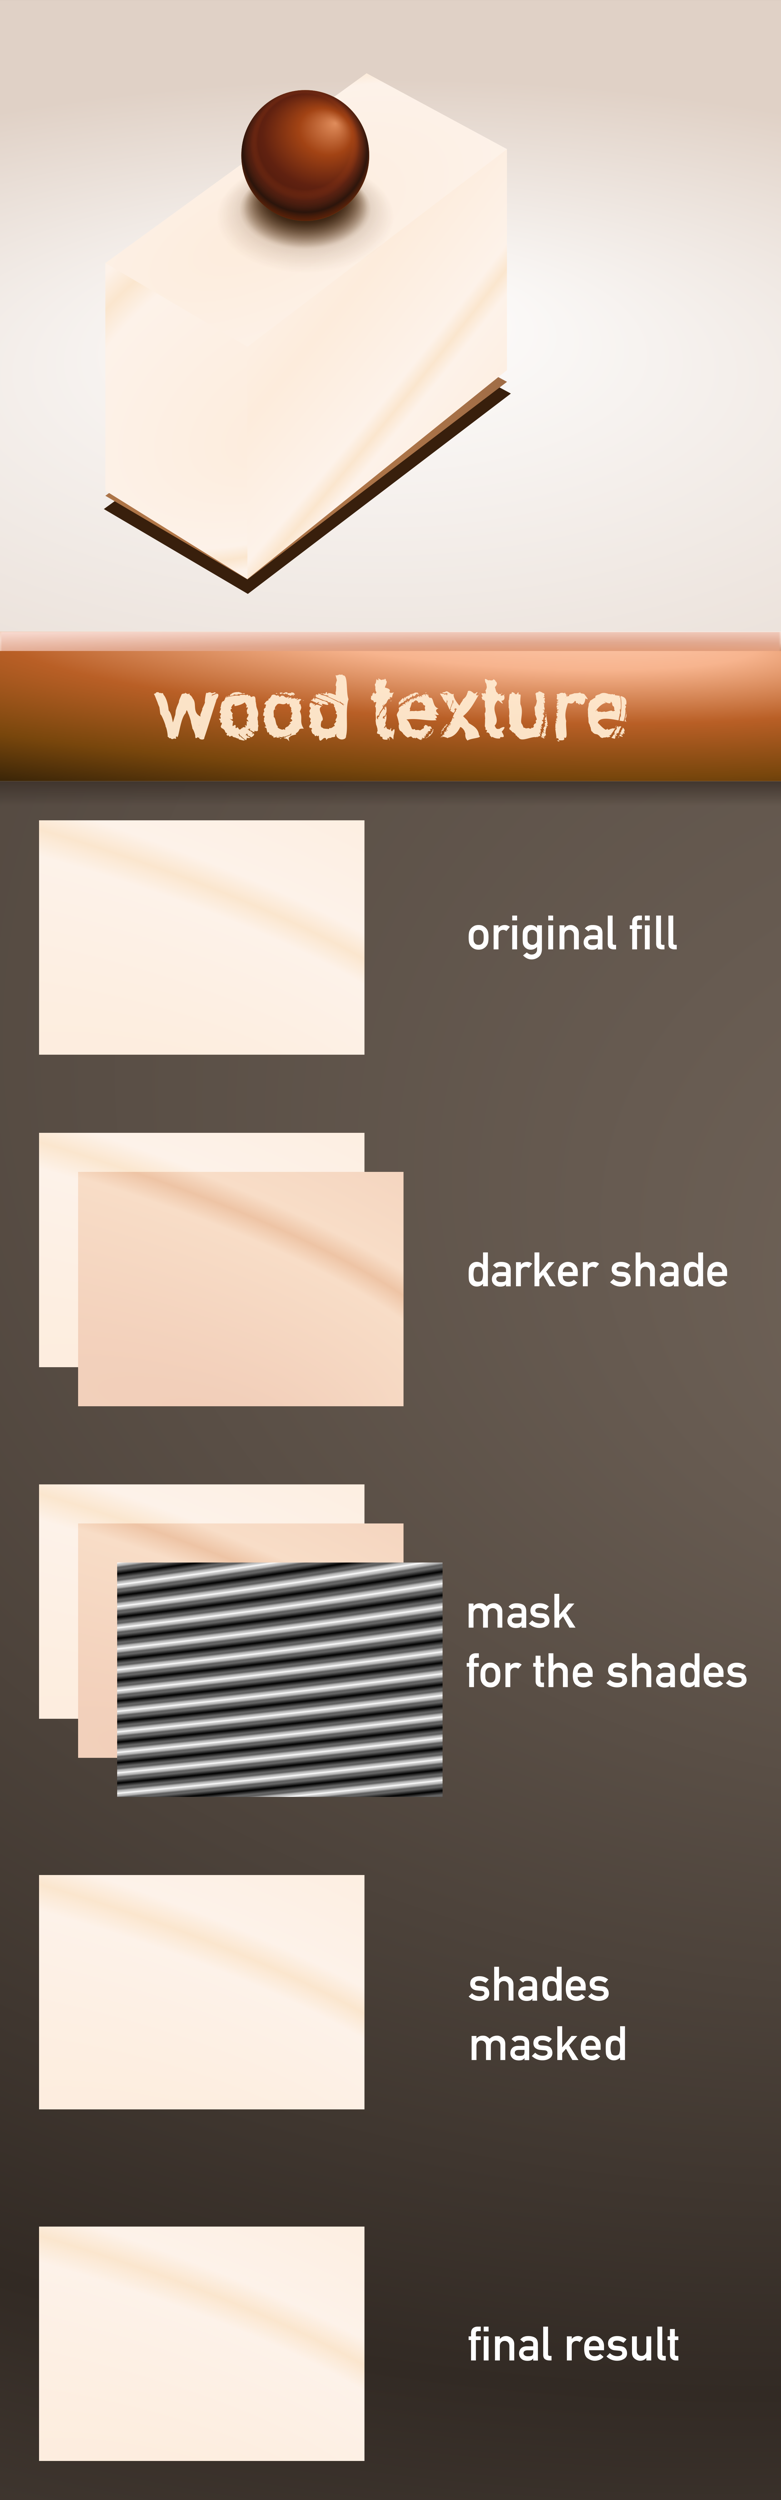 <svg xmlns="http://www.w3.org/2000/svg" xmlns:xlink="http://www.w3.org/1999/xlink" viewBox="0 0 600 1920"><defs><radialGradient id="af" fx="145.43" fy="893.02" gradientUnits="userSpaceOnUse" cy="933.74" cx="146.86" gradientTransform="matrix(1.219 0 0 1.215 -628.73 -255.74)" r="94.286"><stop offset="0" stop-color="#442911" stop-opacity="0"/><stop offset=".601" stop-color="#dd571c" stop-opacity="0"/><stop offset=".701" stop-color="#562414" stop-opacity=".417"/><stop offset=".801" stop-color="#23130b" stop-opacity=".808"/><stop offset=".9" stop-color="#803007" stop-opacity=".534"/><stop offset="1" stop-color="#321e0c"/></radialGradient><radialGradient id="aa" fx="153.93" fy="978.27" gradientUnits="userSpaceOnUse" cy="1060.1" cx="151.91" gradientTransform="matrix(1.03 0 0 .614 -606.13 365.01)" r="94.286"><stop offset="0" stop-color="#3c250b"/><stop offset=".575" stop-color="#52330f" stop-opacity=".79"/><stop offset="1" stop-color="#694114" stop-opacity="0"/></radialGradient><radialGradient id="s" fx="2138.7" fy="881.65" spreadMethod="reflect" gradientUnits="userSpaceOnUse" cy="751.83" cx="2091.5" gradientTransform="matrix(5.441 -.063 .053 4.567 -8970.2 -2878.5)" r="300"><stop offset="0" stop-color="#74675c"/><stop offset="1" stop-color="#322a24"/></radialGradient><radialGradient id="c" gradientUnits="userSpaceOnUse" fx="101.42" fy="794.91" xlink:href="#a" spreadMethod="reflect" cx="124.23" cy="757.47" r="189.6" gradientTransform="matrix(1.849 -.435 .024 .103 -137.77 983.94)"/><radialGradient id="ak" fx="155.96" fy="812.93" xlink:href="#r" gradientUnits="userSpaceOnUse" cy="950.12" cx="122.22" gradientTransform="matrix(2.381 .572 -.279 1.161 84.703 -225.34)" r="189.6"/><radialGradient id="x" fx="2177" fy="1107.4" xlink:href="#d" spreadMethod="reflect" gradientUnits="userSpaceOnUse" cy="1051.5" cx="2091" gradientTransform="matrix(4.184 .902 -.219 1.016 -6805.6 -2274.5)" r="125"/><radialGradient id="A" fx="1855.3" fy="296.33" xlink:href="#a" spreadMethod="reflect" gradientUnits="userSpaceOnUse" cy="240.38" cx="1769.3" gradientTransform="matrix(1.476 .108 -.016 .222 -1231.5 788.42)" r="125"/><radialGradient id="B" fx="2177" fy="1107.4" xlink:href="#d" spreadMethod="reflect" gradientUnits="userSpaceOnUse" cy="1051.5" cx="2091" gradientTransform="matrix(4.184 .902 -.219 1.016 -6805.6 -2034.5)" r="125"/><radialGradient id="C" fx="2177" fy="1107.4" xlink:href="#e" spreadMethod="reflect" gradientUnits="userSpaceOnUse" cy="1051.5" cx="2091" gradientTransform="matrix(4.184 .902 -.219 1.016 -6805.6 -2034.5)" r="125"/><radialGradient id="z" fx="2177" fy="1107.4" xlink:href="#e" spreadMethod="reflect" gradientUnits="userSpaceOnUse" cy="1051.5" cx="2091" gradientTransform="matrix(4.184 .902 -.219 1.016 -6805.6 -1764.5)" r="125"/><radialGradient id="y" fx="2177" fy="1107.4" xlink:href="#d" spreadMethod="reflect" gradientUnits="userSpaceOnUse" cy="1051.5" cx="2091" gradientTransform="matrix(4.184 .902 -.219 1.016 -6805.6 -1764.5)" r="125"/><radialGradient id="w" fx="2177" fy="1107.4" xlink:href="#e" spreadMethod="reflect" gradientUnits="userSpaceOnUse" cy="1051.5" cx="2091" gradientTransform="matrix(4.184 .902 -.219 1.016 -6182.7 -1763.1)" r="125"/><radialGradient id="f" fx="1855.3" fy="296.33" xlink:href="#a" spreadMethod="reflect" gradientUnits="userSpaceOnUse" cy="240.38" cx="1769.3" gradientTransform="matrix(1.476 .108 -.016 .222 -668.6 729.85)" r="125"/><radialGradient id="aj" fx="155.96" fy="812.93" xlink:href="#q" gradientUnits="userSpaceOnUse" cy="950.12" cx="122.22" gradientTransform="matrix(3.767 .212 -.441 .431 2070.9 88.504)" r="189.6"/><radialGradient id="F" fx="2177" fy="1107.4" xlink:href="#e" spreadMethod="reflect" gradientUnits="userSpaceOnUse" cy="1051.5" cx="2091" gradientTransform="matrix(4.184 .902 -.219 1.016 -6805.6 -1464.5)" r="125"/><radialGradient id="D" fx="2177" fy="1107.4" xlink:href="#d" spreadMethod="reflect" gradientUnits="userSpaceOnUse" cy="1051.5" cx="2091" gradientTransform="matrix(4.184 .902 -.219 1.016 -6805.6 -1464.5)" r="125"/><radialGradient id="g" fx="1855.3" fy="296.33" xlink:href="#a" spreadMethod="reflect" gradientUnits="userSpaceOnUse" cy="240.38" cx="1769.3" gradientTransform="matrix(1.476 .108 -.016 .222 -1261.5 1058.4)" r="125"/><radialGradient id="ai" fx="155.96" fy="812.93" gradientUnits="userSpaceOnUse" cy="950.12" cx="122.22" gradientTransform="matrix(2.381 .572 -.279 1.161 84.703 -225.34)" r="189.6"><stop offset="0" stop-color="#df8b58"/><stop offset=".25" stop-color="#e19a75"/><stop offset=".5" stop-color="#e1a88f"/><stop offset="1" stop-color="#fce3dc"/></radialGradient><radialGradient id="u" fx="2177" fy="1107.4" xlink:href="#d" spreadMethod="reflect" gradientUnits="userSpaceOnUse" cy="1051.5" cx="2091" gradientTransform="matrix(4.184 .902 -.219 1.016 -6805.6 -1194.5)" r="125"/><radialGradient id="h" fx="2486.5" fy="2080.4" xlink:href="#a" spreadMethod="reflect" gradientUnits="userSpaceOnUse" cy="2126.9" cx="2482.7" gradientTransform="matrix(1.576 -1.259 .112 .141 -1655.2 5777.6)" r="69.045"/><radialGradient id="ag" fx="155.96" fy="812.93" gradientUnits="userSpaceOnUse" cy="950.12" cx="122.22" gradientTransform="matrix(3.767 .212 -.441 .431 2070.9 88.504)" r="189.6"><stop offset="0" stop-color="#d39876"/><stop offset=".25" stop-color="#9c5228"/><stop offset=".5" stop-color="#f6dfd1"/><stop offset=".75" stop-color="#fef7f2"/><stop offset="1" stop-color="#ecb28e"/></radialGradient><radialGradient id="i" fx="2393.6" fy="1655.7" xlink:href="#a" spreadMethod="reflect" gradientUnits="userSpaceOnUse" cy="1603.4" cx="2389.1" gradientTransform="matrix(.868 -.543 .062 .1 245.26 3924.6)" r="89.647"/><radialGradient id="b" gradientUnits="userSpaceOnUse" xlink:href="#a" spreadMethod="reflect" cx="504.84" cy="569.98" r="94.286" gradientTransform="matrix(-.131 -.036 .13 -.48 287.19 1484.5)"/><radialGradient id="j" xlink:href="#a" spreadMethod="reflect" gradientUnits="userSpaceOnUse" cy="1662.1" cx="2490.2" gradientTransform="matrix(.135 -.009 .01 .153 2142.9 2603.8)" r="31.714"/><radialGradient id="l" xlink:href="#k" spreadMethod="reflect" gradientUnits="userSpaceOnUse" cy="2597.2" cx="3065.6" gradientTransform="matrix(3.639 -4.162 1.748 1.528 -12866 11325)" r="69.045"/><radialGradient id="m" fx="3035.7" fy="2872.8" xlink:href="#k" spreadMethod="reflect" gradientUnits="userSpaceOnUse" cy="2873.6" cx="3017.5" gradientTransform="matrix(9.002 -3.2 2.377 6.689 -31050 -6755.8)" r="31.714"/><radialGradient id="n" fx="2958.3" fy="2232.3" xlink:href="#k" spreadMethod="reflect" gradientUnits="userSpaceOnUse" cy="2412.4" cx="2960.4" gradientTransform="matrix(6.688 -3.429 .82 1.599 -19478 8620.7)" r="89.647"/><radialGradient id="ae" fx="281.04" fy="510.52" xlink:href="#r" gradientUnits="userSpaceOnUse" cy="557.45" cx="258.7" gradientTransform="matrix(1.6 .562 -.462 1.314 202.11 412.69)" r="94.286"/><radialGradient id="ac" fx="281.04" fy="510.52" xlink:href="#q" gradientUnits="userSpaceOnUse" cy="557.45" cx="258.7" gradientTransform="matrix(1.6 .562 -.462 1.314 -618.94 3.744)" r="94.286"/><radialGradient id="ab" fx="150.75" fy="959.48" gradientUnits="userSpaceOnUse" cy="1027.7" cx="149.91" gradientTransform="matrix(.963 0 0 .593 -593.95 417.56)" r="135.71"><stop offset="0" stop-color="#2e1809"/><stop offset=".4" stop-color="#2e1809" stop-opacity=".819"/><stop offset=".7" stop-color="#4c280f" stop-opacity=".159"/><stop offset="1" stop-color="#6b3815" stop-opacity="0"/></radialGradient><radialGradient id="G" fx="2543.8" fy="3477.9" gradientUnits="userSpaceOnUse" cy="3625.4" cx="2551.4" gradientTransform="matrix(2.584 0 0 1.101 -3139.8 -369.74)" r="300"><stop offset="0" stop-color="#fff"/><stop offset="1" stop-color="#e0d1c6"/></radialGradient><radialGradient id="J" xlink:href="#o" gradientUnits="userSpaceOnUse" cy="1644.5" cx="2492.5" gradientTransform="matrix(1.422 -.59 .255 .615 -1477.2 3720.4)" r="89.647"/><radialGradient id="K" fx="2467.2" fy="1497.4" spreadMethod="reflect" gradientUnits="userSpaceOnUse" cy="1514" cx="2461" gradientTransform="matrix(1.422 -1.508 .402 .379 -1797.3 5942.8)" r="69.045"><stop offset="0" stop-color="#fdecdc"/><stop offset=".861" stop-color="#fdf2e9"/><stop offset="1" stop-color="#fbe6ce"/></radialGradient><radialGradient id="M" fx="2467.2" fy="1497.4" spreadMethod="reflect" gradientUnits="userSpaceOnUse" cy="1514" cx="2461" gradientTransform="matrix(1.422 -1.508 .402 .379 -1797.3 5942.8)" r="69.045"><stop offset="0" stop-color="#f1cdb8"/><stop offset=".26" stop-color="#f8ddc7"/><stop offset="1" stop-color="#eec4a5"/></radialGradient><radialGradient id="N" fx="2481.3" fy="1749.3" xlink:href="#d" spreadMethod="reflect" gradientUnits="userSpaceOnUse" cy="1738" cx="2488" gradientTransform="matrix(3.646 -1.921 1.062 2.016 -8408.5 4132.1)" r="31.714"/><radialGradient id="P" fx="2481.3" fy="1749.3" spreadMethod="reflect" gradientUnits="userSpaceOnUse" cy="1738" cx="2488" gradientTransform="matrix(3.646 -1.921 1.062 2.016 -8408.5 4132.1)" r="31.714"><stop offset="0" stop-color="#f1cdb8"/><stop offset=".417" stop-color="#f8ddc7"/><stop offset="1" stop-color="#eec4a5"/></radialGradient><radialGradient id="Q" xlink:href="#d" gradientUnits="userSpaceOnUse" cy="1644.5" cx="2492.5" gradientTransform="matrix(1.422 -.59 .255 .615 -1477.2 3261.7)" r="89.647"/><radialGradient id="S" xlink:href="#e" gradientUnits="userSpaceOnUse" cy="1644.5" cx="2492.5" gradientTransform="matrix(1.422 -.59 .255 .615 -1477.2 3261.7)" r="89.647"/><radialGradient id="U" fx="2467.2" fy="1497.4" xlink:href="#p" spreadMethod="reflect" gradientUnits="userSpaceOnUse" cy="1514" cx="2461" gradientTransform="matrix(1.422 -1.508 .402 .379 -1540.2 5942.8)" r="69.045"/><radialGradient id="V" fx="2467.2" fy="1497.4" xlink:href="#o" spreadMethod="reflect" gradientUnits="userSpaceOnUse" cy="1514" cx="2461" gradientTransform="matrix(1.422 -1.508 .402 .379 -1797.3 5942.8)" r="69.045"/><radialGradient id="W" fx="2481.3" fy="1749.3" xlink:href="#p" spreadMethod="reflect" gradientUnits="userSpaceOnUse" cy="1738" cx="2488" gradientTransform="matrix(3.646 -1.921 1.062 2.016 -8151.3 4132.1)" r="31.714"/><radialGradient id="X" fx="2481.3" fy="1749.3" xlink:href="#o" spreadMethod="reflect" gradientUnits="userSpaceOnUse" cy="1738" cx="2488" gradientTransform="matrix(3.646 -1.921 1.062 2.016 -8408.5 4132.1)" r="31.714"/><radialGradient id="Y" xlink:href="#p" gradientUnits="userSpaceOnUse" cy="1644.5" cx="2492.5" gradientTransform="matrix(1.422 -.59 .255 .615 -1220 3261.7)" r="89.647"/><radialGradient id="Z" xlink:href="#o" gradientUnits="userSpaceOnUse" cy="1644.5" cx="2492.5" gradientTransform="matrix(1.422 -.59 .255 .615 -1477.2 3261.7)" r="89.647"/><linearGradient id="k"><stop offset="0" stop-color="#fff"/><stop offset="1"/></linearGradient><linearGradient id="t" y2="574.01" gradientUnits="userSpaceOnUse" x2="2245.3" y1="553.11" x1="2245.3"><stop offset="0" stop-color="#3e332c"/><stop offset="1" stop-color="#3e332c" stop-opacity="0"/></linearGradient><linearGradient id="o"><stop offset="0" stop-color="#b9754c"/><stop offset=".26" stop-color="#b57948"/><stop offset="1" stop-color="#9b6a46"/></linearGradient><linearGradient id="p"><stop offset="0" stop-color="#e3a377"/><stop offset=".436" stop-color="#dd9d67"/><stop offset="1" stop-color="#dba170"/></linearGradient><linearGradient id="a"><stop offset="0"/><stop offset=".394" stop-color="#666"/><stop offset=".574" stop-color="#5e5e5e"/><stop offset=".739" stop-color="#b2b2b2"/><stop offset=".895" stop-color="#cfcfcf"/><stop offset="1" stop-color="#fff"/></linearGradient><linearGradient id="e"><stop offset="0" stop-color="#f1cdb8"/><stop offset=".894" stop-color="#f8ddc7"/><stop offset="1" stop-color="#eec4a5"/></linearGradient><linearGradient id="d"><stop offset="0" stop-color="#fdecdc"/><stop offset=".883" stop-color="#fdf2e9"/><stop offset="1" stop-color="#fbe6ce"/></linearGradient><linearGradient id="q"><stop offset="0" stop-color="#ffd1b8"/><stop offset=".25" stop-color="#f7b48e"/><stop offset=".5" stop-color="#b95f26"/><stop offset=".75" stop-color="#78460c"/><stop offset="1" stop-color="#241906"/></linearGradient><linearGradient id="r"><stop offset="0" stop-color="#e08d5c"/><stop offset=".25" stop-color="#a24314"/><stop offset=".5" stop-color="#602110"/><stop offset="1" stop-color="#280d06"/></linearGradient><mask id="T" maskUnits="userSpaceOnUse"><g fill-rule="evenodd" color="#000"><path d="M2985.4 2826l-22.223 53.756 22.223 47.649 115.87-91.181v-96.478l-73.789 18.914z" fill="url(#l)" transform="translate(-245.91 24.244)"/><path d="M2922 2789.4l49.617-1.65 13.811 38.19v101.41L2922 2888.723z" fill="url(#m)" transform="translate(-245.91 24.244)"/><path d="M2922 2789.4l63.428 36.54 115.87-86.254-62.678-33.108z" fill="url(#n)" transform="translate(-245.91 24.244)"/></g></mask><mask id="R" maskUnits="userSpaceOnUse"><path d="M2418.9 2813.7l63.428 36.54 115.87-86.254-62.678-33.108z" fill-rule="evenodd" color="#000" fill="url(#i)"/></mask><mask id="L" maskUnits="userSpaceOnUse"><path d="M2482.3 2850.2l-22.223 53.756 22.223 47.649 115.87-91.181v-96.478l-73.789 18.914z" fill-rule="evenodd" color="#000" fill="url(#h)"/></mask><mask id="E" maskUnits="userSpaceOnUse"><path d="M1923.5 1424.9h250v180h-250z" color="#000" fill="url(#g)"/></mask><mask id="v" maskUnits="userSpaceOnUse"><path d="M2516.3 1096.3h250v180h-250z" color="#000" fill="url(#f)"/></mask><mask id="ah" maskUnits="userSpaceOnUse"><path d="M-54.548 870.53h379.19v234.36h-379.19z" color="#000" fill="url(#c)"/></mask><mask id="ad" maskUnits="userSpaceOnUse"><path d="M465.71 1287.8c0 52.073-42.213 94.286-94.286 94.286s-94.286-42.213-94.286-94.286c0-52.072 42.213-94.286 94.286-94.286s94.286 42.213 94.286 94.286z" color="#000" fill="url(#b)"/></mask><mask id="O" maskUnits="userSpaceOnUse"><path d="M2418.9 2813.7l49.617-1.65 13.811 38.19v101.41l-63.428-38.627z" fill-rule="evenodd" color="#000" fill="url(#j)"/></mask><filter id="H" height="1.661" width="1.44" color-interpolation-filters="sRGB" y="-.33" x="-.22"><feGaussianBlur stdDeviation="16.426"/></filter><filter id="I" height="1.39" width="1.26" color-interpolation-filters="sRGB" y="-.195" x="-.13"><feGaussianBlur stdDeviation="9.706"/></filter></defs><g color="#000"><path d="M1863.5-45.115h600v1920h-600z" fill="url(#s)" transform="translate(-1863.5 45.115)"/><path d="M1863.5 429.13h600v150h-600z" fill="url(#t)" transform="translate(-1863.5 45.115)"/><path d="M1893.5 1664.9h250v180h-250z" fill="url(#u)" transform="translate(-1863.5 45.115)"/><path d="M2516.3 1096.3h250v180h-250z" mask="url(#v)" transform="translate(-2486.36 613.685)" fill="url(#w)"/><path d="M1893.5 584.89h250v180h-250z" fill="url(#x)" transform="translate(-1863.5 45.115)"/><path d="M1893.5 1094.9h250v180h-250z" fill="url(#y)" transform="translate(-1863.5 45.115)"/><path d="M1923.5 1124.9h250v180h-250z" fill="url(#z)" transform="translate(-1863.5 45.115)"/><path d="M1953.5 1154.9h250v180h-250z" fill="url(#A)" transform="translate(-1863.5 45.115)"/><path d="M1893.5 824.89h250v180h-250z" fill="url(#B)" transform="translate(-1863.5 45.115)"/><path d="M1923.5 854.89h250v180h-250z" fill="url(#C)" transform="translate(-1863.5 45.115)"/><path d="M1893.5 1394.9h250v180h-250z" fill="url(#D)" transform="translate(-1863.5 45.115)"/><path d="M1923.5 1424.9h250v180h-250z" mask="url(#E)" fill="url(#F)" transform="translate(-1863.5 45.115)"/><path d="M3152.5 3230.9h600v600h-600z" fill="url(#G)" transform="translate(-3152.5 -3230.885)"/><path d="M2418.9 3274.4l63.428 36.54 115.87-86.254-62.678-33.108z" transform="matrix(1.744 0 0 1.784 -4138.78 -5450.585)" fill-rule="evenodd" filter="url(#H)" fill="#381f0c"/><path d="M2418.9 3272.4l63.428 36.54 115.87-86.254-62.678-33.108z" transform="matrix(1.721 0 0 1.76 -4081.99 -5378.685)" fill-rule="evenodd" filter="url(#I)" fill="url(#J)"/><g fill-rule="evenodd"><path d="M2482.3 2850.2l-22.223 53.756 22.223 47.649 115.87-91.181v-96.478l-73.789 18.914z" fill="url(#K)" transform="matrix(1.721 0 0 1.76 -4081.99 -4750.083)"/><path d="M2482.3 2850.2l-22.223 53.756 22.223 47.649 115.87-91.181v-96.478l-73.789 18.914z" mask="url(#L)" fill="url(#M)" transform="matrix(1.721 0 0 1.76 -4081.99 -4750.083)"/><path d="M2418.9 2813.7l49.617-1.65 13.811 38.19v101.41l-63.428-38.627z" fill="url(#N)" transform="matrix(1.721 0 0 1.76 -4081.99 -4750.083)"/><path d="M2418.9 2813.7l49.617-1.65 13.811 38.19v101.41l-63.428-38.627z" mask="url(#O)" fill="url(#P)" transform="matrix(1.721 0 0 1.76 -4081.99 -4750.083)"/><path d="M2418.9 2813.7l63.428 36.54 115.87-86.254-62.678-33.108z" fill="url(#Q)" transform="matrix(1.721 0 0 1.76 -4081.99 -4750.083)"/><path mask="url(#R)" d="M2418.9 2813.7l63.428 36.54 115.87-86.254-62.678-33.108z" fill="url(#S)" transform="matrix(1.721 0 0 1.76 -4081.99 -4750.083)"/><g mask="url(#T)" transform="matrix(1.721 0 0 1.76 -4524.45 -4750.083)"><path d="M2739.5 2850.2l-22.223 53.756 22.223 47.649 115.87-91.181v-96.478l-73.789 18.914z" fill="url(#U)"/><path d="M2482.3 2850.2l-22.223 53.756 22.223 47.649 115.87-91.181v-96.478l-73.789 18.914z" mask="url(#L)" transform="translate(257.14)" fill="url(#V)"/><path d="M2676.1 2813.7l49.617-1.65 13.811 38.19v101.41l-63.428-38.627z" fill="url(#W)"/><path d="M2418.9 2813.7l49.617-1.65 13.811 38.19v101.41l-63.428-38.627z" mask="url(#O)" transform="translate(257.14)" fill="url(#X)"/><path d="M2676.1 2813.7l63.428 36.54 115.87-86.254-62.678-33.108z" fill="url(#Y)"/><path d="M2418.9 2813.7l63.428 36.54 115.87-86.254-62.678-33.108z" mask="url(#R)" transform="translate(257.14)" fill="url(#Z)"/></g></g><path d="M-352.47 1015.5c0 31.955-43.492 57.86-97.143 57.86s-97.143-25.905-97.143-57.86 43.492-57.859 97.143-57.859 97.143 25.905 97.143 57.859z" fill="url(#aa)" transform="matrix(.521 0 0 .533 468.8 -380.585)"/><path d="M-318.95 1026.8c0 44.432-58.5 80.452-130.66 80.452-72.163 0-130.66-36.02-130.66-80.452s58.5-80.452 130.66-80.452c72.163 0 130.66 36.019 130.66 80.452z" fill="url(#ab)" transform="matrix(.521 0 0 .533 468.8 -380.585)"/><path d="M-355.33 878.81c0 52.073-42.213 94.286-94.286 94.286s-94.286-42.213-94.286-94.286 42.213-94.286 94.286-94.286 94.286 42.213 94.286 94.286z" fill="url(#ac)" transform="matrix(.521 0 0 .533 468.8 -348.99)"/><path d="M465.71 1287.8c0 52.073-42.213 94.286-94.286 94.286s-94.286-42.213-94.286-94.286c0-52.072 42.213-94.286 94.286-94.286s94.286 42.213 94.286 94.286z" mask="url(#ad)" transform="matrix(.521 0 0 .533 40.948 -566.985)" fill="url(#ae)"/><path d="M-355.33 878.81c0 52.073-42.213 94.286-94.286 94.286s-94.286-42.213-94.286-94.286 42.213-94.286 94.286-94.286 94.286 42.213 94.286 94.286z" fill="url(#af)" transform="matrix(.521 0 0 .533 468.8 -348.99)"/><g><path d="M1850.6 495.08h600v86.948h-600z" fill="url(#ag)" transform="matrix(1 0 0 -.211 -1850.6 607.915)"/><path d="M-54.548 870.53h379.19v234.36h-379.19z" mask="url(#ah)" transform="matrix(1.582 0 0 -.078 86.3 571.541)" fill="url(#ai)"/><path d="M1850.6 495.08h600v86.948h-600z" fill="url(#aj)" transform="matrix(1 0 0 1.15 -1850.6 -69.385)"/><path d="M-54.548 870.53h379.19v234.36h-379.19z" mask="url(#ah)" transform="matrix(1.582 0 0 .427 86.3 128.559)" fill="url(#ak)"/><path style="block-progression:tb;text-indent:0;text-transform:none" d="M261 518.015c-.334-.016-1.246.52-1.78.52-.297.395-1.1.13-1.335-.15-.064.95.99 3.561.89 4.229.034-.048 0-.015 0 .074-.272.482-1.187 3.601-.816 4.08.65-.292.096 3.517.148 4.227-.374.064-.312 1.482-.074 2.818-2.22-.703-4.547-1.978-6.453-1.335.453.197.615.394.594.594-.147.01-.34-.037-.594-.149-.132.57-.66-1.881-.519-1.483-1.126 0-.793 1.863-1.706 1.335-.492-.711-1.639.426-2.003-.223-.581-.276-.688-.275-.815-.148.202.064.496.165.667.223-.66-.097-.86-.105-.816-.074.134.09 2.653.63 3.041.964-2.555-.511.62.498 1.558.519 1.662.164 2.08.944.297.445 2.552 1.454 6.057 2.69 8.752 4.302 1.644 1.084 1.4.613 1.038.148-.36-.464-.847-.916.371 0 .877 1.014 1.98 1.507 4.005 2.596-2.386-1.2-2.067-.412-.964.742-1.278-.916-2.2-2.196-4.673-3.115-2.341-1.217-5.844-3.018-8.974-4.302-1.615-.96-6.138-1.282-4.747-1.484 1.45.294.731-.12-.149-.445-.34.213-.62.04-.816-.222-.084-.015-.154-.071-.222-.074.016.055.035.07 0 .148-.058-.06-.105-.105-.149-.148-.035 0-.123-.01-.148 0-.032-.014-.042-.06-.074-.074.03.217.052.425.148.593-.178.744-1.042.192-2.002.149a.747.747 0 00.074.445c.026-.013.01-.02-.297.37-.025-.093-.147-.046-.297 0 .097.249.351.405.668.074.983.492-1.875.49.742 1.484 2.114.891 5.77 2.469 7.343 2.744-.33-.758.492.184 1.26.742l.075.074.741.297c.1-.02.18-.088.223-.223 1.52.014.655.423.52.816.392.069.743.088 2.002.223.22.249.545.496.816.741.16.54.303 1.196 0 1.558.64.558.737.8.816.816-.259.364.692 3.056.964 2.967.791.533-.901 1.575-.223 1.854.674.27.444-.435.742.816.207-.061-.023 2.587-.668 2.818-.388 1.23-.693 1.77-.37 1.78-.077-.116.62-.626.445.668-.255-.116-.609.964-1.484 1.558-.43-.08.256.657.371 1.631v.074c-.01.01-.068-.01-.074 0-.793-.016-2.098 1.668-2.448 1.261-.465.998-1.218-.347-1.557.445-.22.273-.446.444-.668.594a8.157 8.157 0 01-.593-.149c-1.463-.069-2.577-.135-3.412-.37-.055-.015-.096-.058-.149-.074-.184-.327-.66-.536-1.112-.668-.053-.016-.095-.061-.148-.074-.73-.837-.665-2.259 0-4.747 3.742-1.76-4.597-9.376.296-11.348-1.851-.796-3.832-1.567-4.302-1.335-.12.387-2.009 1.074-1.26.222.283-.22 1.137-.955-.223-.519-.638.205-2.102.283-.816-.074 1.35.05-.629-.829-1.261-.667.176-.216-.108-.39-.593-.52-.275.335-.742.7-1.113 1.039.424-.1-.128 2.128 0 2.002.283.113.501.225.668.445-.052.028-.094.047-.149.074.085 0 .144-.01.223 0 .14.226.216.559.296 1.187-.715.49-1.433 1.93-.741 2.819.687.954-.778 2.34-.445 2.744-.665.79 1.698 2.008 1.112 2.522-.487 1.386-.608 1.655.074 2.077.708.979-1.401 2.728-.816 2.818.02-.139-.932.506-.148 1.039.125 1.119.257.924.37.593.808.19 1.419-.026 1.633 1.038-.488.06-1.06 1.069-.445.816-.278.855.254.854.37 1.855-.187-.249.251.566 1.113 1.26.953.08.647-.283.593.594.407-.441.381 1.219 1.039.816-.215.033.465-.336.964-.52.04.655.37.79 1.261.149.114.06.196.13.297.223.163 6.52 2.382 2.439 4.08 1.557.411.044.764.086 1.112.074.232.271.377.774.519 1.558.448-.758 1.064-1.165 1.706-1.484.05.01.098-.01.148 0 1.418-.213 2.03-.076 2.225-.667 1.812-.184 3.304-.033 2.596-1.78.417-.297.64-.387.965-.594.182-.116.363-.28.519-.37-.09.706.16.157-.52.37-.034.408-.067.84-.148 1.039.273.09.481.321.594.667l-.445-.148c.099.129.195.25.296.37l.297.446c-.01-.068-.064-.153-.074-.223.252.229.54.485.742.742.065.084.104.158.148.223 0-.052-.01-.107 0-.149 1.557 1.26 3.372 1.557 5.489.297.086-.182.146-.397.222-.594.177.01.274-.046.297-.222.07.1.086-.297.074-.89 1.817-6.864-.72-20.062 1.928-28.408-1.956-5.3-.433-16.795-3.411-18.172 0-.033-.01-.204 0-.223-.014.088-.032.173-.074.223-.231-.095-.454-.18-.742-.148-.015-.013-.06.014-.074 0a.725.725 0 01-.223-.594c-.392.038-1.65.044-2.15.149.05-.171.036-.218-.075-.223zm-2.819 46.877c-.113-.038-.228-.117-.37-.074.207.22.31.22.37.074zm32.487-44.058c.086.549.065 1.134 0 1.706-.038.013-.118-.015-.148 0-.27-.271-1.087-.645-1.41-.89.04.951-.652 4.077-.741 3.412-.71-.048-.232 2.068.148 2.67-.544.46.332 2.672-.222 2.225.287.355.657 1.41.964 2.003-.395.128-.64.51-.89.964-.502-.207-1.066-.943-1.187-1.187-.243.239-.576.747-.667 1.187-.028-.4-1.006-.24-.52.148.68.214-.063.737-.296 1.41-.712.017-1.277-.147-.668.222.64-.314-.63 2.048.074 2.151.537.312-.01.411-.074.89.19-.345 1.228.015 1.78.371.01-.01.057.011.074 0 .124.461.324.91.371 1.41.856-.376 1.416-.436 1.855-.223-.306 1.36-1.259 3.69-.742 3.708.378-.603.605 3.628.222 4.228-.2.184.466 5.586-.074 6.082.133.454.342 4.172.965 4.154-.342.045.83 2.523.37 2.67.675 1.008-.136-.22.297.964-.49.715-.511 1.916-.519 1.706-.373.698 1.456.75 2.448 1.484.15-.31-.386 1.202-.223.816-.198.134 1.035.824 2.003.964-.24.997-.344 2.164 3.857 2.003.012-.775.067-1.227.148-1.484.092.338.351.871.223.445.063-.166.119-.327.222-.445.698.97 1.517 4.55.668-.445.194-.103.383-.186.593-.297-.281-.218-.246-.151-.074-.074.041.016.109-.017.148 0 .06.015.08.077.149.074 2.773 1.319 2.2 4.302 2.596-1.038.394-.631 1.953-8-1.187-3.19-.227-.097-.321-.148-.52-.222a4.217 4.217 0 00-.37-.964c.36-.615.414-1.799.222-1.113-.677-.22-1.144.016-.445.149.602.38-1.23.81-.519.816.081.671-1.862-.827-2.002-.371-.322-.38-.69-1.155-1.113-2.077-.408.484-.664 1.135-.964 2.15.394-1.594-.135-1.432-.89-.667.453-.822 1.28-1.431 1.706-2.818-.041-.318-.201-.755-.371-1.261 1.009-2.04 1.037-4.36.89-6.75-.306.533-.59 1.05-.668 1.41 1.11-.098-1.766 1.007-.741 1.483.092 1.515-.68-.26-1.039.37-1 1.15.82-1.56-.222-.518-.575.28-.112-.428.296-.52-.335-1.004.395-.764.594-.445.58-.346 2.348-3.452.964-1.928.172-.234.493-.637.742-.964v-.149c.01-.015-.01-.057 0-.074.35-.733.323-3.618-.149-4.08 0-.261-.01-.485 0-.741a2.962 2.962 0 00-.222.445c-.12-.433.202-1.253-.223.074-.375.935-.42.58-.445.223-.024-.357-.015-.702-.37.37-.11.66.961 1.391.444 1.632-.145-.393-.603-.688-.445.223-.526.5.213-2.28-1.038-.594-1.06 1.288-2.693 3.84-3.041 5.267.849.31-1.54.7-.816 1.78-.058 1.053-.219.867-.37.519-.153-.348-.269-.869-.446-.52-.909 1.116.785-1.69-.148-.741-.473.123-.023-.724.296-.668-.098-1.524.495-.893.594-.37.244-.114.75-1.055 1.112-1.78.362-.726.504-1.22-.148-.446.43-.64 1.201-1.694 1.854-2.67.654-.975 1.208-1.885 1.113-2.225-.333-.23-.62-2.032 0-1.113.14.312.627 1.265.52 0-.052-.593.273-1.846.296-.667-.358 1.074.871-.097.89-.668.25.392.737-.345 1.187-1.186.01-.021-.011-.053 0-.074.295-.775.697-1.542 1.335-2.151-.04-.328.034-.511.37-.074.853.572.298-.952.817-1.706.02-.031.05-.12.074-.149.019.077.099.2.148.297.066.132.101.244.222.297.19.083.483-.01.816-.52-.166.424-.043.694.223.668.01-.091-.013-.129 0-.222.216-1.596.674-3.281 1.632-3.783-1.575.26-2.43.35-3.041.37a.46.46 0 01-.149-.444c-.3-.192-.537-.236-.667-.149.533-.855 1.78-2.376-3.116-3.486-.015-.043-.06-.043-.074-.074-.044.172-.018-.364 0-.593 1.505-3.267 1.605-4.275.816-4.599-.13-.82-.342-1.554-.667-1.41-.497-.509-.962 1.29-1.113.594.17-.443-.771-.169-1.557.223a6.27 6.27 0 01-2.596-1.41zm-1.557.816c0-.058.01-.183 0-.223-.177.02-.152.108 0 .223zm83.814-.223c-.086.01-.198.063-.223.149-.558-.443.394 3.19.149 2.522.642.306 1.101 2.194.964 2.892.587.402-.423 3.128-1.039 3.486.505.174.626 1.68.371 2.3-.13-.274-.289-.448-.37-.594l.222.742c-.073.086-.117.128-.223.074l-.074-.668c-.03.067-.106.092-.148.149-.045-.04-.252.027-.519.148-.118.054-.197.06-.37.148.01-.048-.02-.098 0-.148-.376-.016-.817-.167-1.188-.222 0 .018.048.053 0 .148-.08.022-.101-.018-.148 0 .059-.061.108-.105.148-.148-.3-.045-.513-.09-.519.148 0 .256.093.246.223.148.01.064.022.139-.297.297.322.635 1.158 1.718.593 2.151-.712.01-.685.071-.296.667.09.345.22.915.296 1.336.166-.041.335-.096.594-.074-.557.37.295.6.964.445.016.03.057.042.074.074-.188.188-.254.417-.297.593.233.132.393.054.52-.074.084-.046.144-.04.222-.074-.128 1.883.03 5.713.074 5.192.518-.49.56 4.477-.074 4.154-.504.473.583 5.102 0 5.266.282.25-.201 5.996-.074 5.34.666.417.684 2.304.297 2.374.67.169 1.663.394 1.26.519.608-.065-.889 1.82-.148 1.706.37-.27 2.083.19 2.151 1.187 1.077.555-.736.869.297.741.335.974 1.391 1.524 1.187 1.558.204.506.38.121.741-.223 1.788 1.22 4.118 1.513 5.934 1.261-.143-1.072.521-1.065 1.261-1.038 1.302.048 2.725.302 0-4.154 5.64-6.266-1.834-2.483-1.706-2.15-.265.055-.447.054-.667.073 0-.137.01-.251 0-.37-.08.096-.147.214-.074.37-2.386.165-2.25-1.789-3.041-2.447.054-.056.097-.092.148-.149.012-.023-.01-.05 0-.074 4.951-5.524-4.52-12.055 2.373-19.285.28.14.518.278.816.371 1.711 1.605 4.441 3.784 1.78-.074 3.4-.178 2.437-3.276 2.077-4.524-.967.377-1.852.658-2.522.667.038-.287.233-.9.445-1.41-.338.169-.682.178-.815-.073-.635-.061-1.062.359-1.632.297.179-.315-.964-1.784-1.187-1.484-.473-1.185-.784-2.602-1.26-4.005 2.15-1.98 1.765-3.719.37-4.525.091-.284.104-.44-.074-.445-.457-.546-1.638-1.437-1.484-.741-.508.498-1.522.984-1.705.296.307.642-1.082.01-1.78.149-.165.6-1.996-1.015-2.597-.965zm12.164 11.497c.508-.251.942-.725.519-.667-.151-.234-.309.163-.52.667zm2.077.742c.154-.06.281-.077.445-.148-.242-.293-.446-.404-.52-.445-.012.065.01.356.074.593zm-1.706 32.413c-.046.13-.078.188.222.223a.68.68 0 00-.222-.223zm-14.983-28.927c-.29.071-.428.224 0 .371.142.327.075.05 0-.37zm1.187-4.524c.113.01.28.037.37 0s.106-.145.149-.223c-.214-.285-.415-.04-.52.223zm1.038-.297c.026-.057.059-.099.074-.148.062-.197.046-.36-.148-.223l.074.371zm-11.942-1.78c-.458-.052-.922.032-1.41.297.028.387.083.767.075 1.112-.163-.127-.374-.181-.52-.222.664.043-1.124 3.889-1.78 4.005a.514.514 0 00-.148.074c.03.029.108 0 .148 0-.177.24-1.134 1.083-1.557 1.41.33.63-2.257 3.316-2.077 4.005-.125-.287-.323.13-.52.741-2.115-2.372-6.06-8.113-3.856-9.494-2.562 2.454-5.1-3.208-7.12-1.038-.134-.01-.185.068-.297.074-.193.01-.384.025-.52.074-.025.01-.05-.01-.074 0-.503.056-1.084.232-1.631.37.346.027.786.053 1.038.075-1.885.047 1.334.732 1.928.519-.092-.357.2-1.054.668-.148.316-.25 1.14-.105.593.148-1.351.113 1.545.505.149.52-.648-.138.069 1.645-.89.593.32-1.084-2.235.403-1.484-.371-.659-.397-2.132-.565-3.486-.668.194.709 1.742 2.851 2.151 3.264-.607-.03 1.832 3.543 2.67 4.153.615-.949.266-2.07.371-2.892.134 1.046.428 1.73.964.593-.411 1.027-.686 1.569-.519 2.522-.128 1.641-.225-1.344-.519-.074.162.044 2.02 3.942 2.225 5.044.018-.053.067-.097.074-.149.716-1.6 1.335-3.53 1.78-4.82.748-1.175.285-2.149.371-2.968.198.89.634 1.35 1.187.074-.416 1.12-.695 1.75-.445 2.522-.05 1.636-.465-1.61-.742.445-.352 1.598-1.358 3.219-1.632 4.747.59-.786.927-.198.149.37-.102.059-.254.17-.371.298.582.388 1.888 1.142 2.67 1.854.13-.333.29-.73.37-.964-.326 1.594.941-.928.817-1.484-.36 0-1.01-.37-.074-.593-.206-.319.029-.96.222-.445 0 .147.06.248.074.296.11-.089.36-.663.445-.741.043-.04.03.065 0 .37-.195.544 1.595.23.445.89-1.02-.483.026 2.102-.593 1.262-.388.376-.861 1.205-1.261 2.076.02.055.079.102.074.149l-.297.37c-.2.468-.382.964-.519 1.336-.636 1.432.96.5.816 1.112-.667-.136-.39.295-.074.445.018.59-.78-.484-1.187-.37-1.199.764.886.044-.148.815-.769.429-.333.147 0 .297-.454.346-.657.816-.52 1.261-.26-.011-.593.82-.89 1.038-.835.464.029 1.073.371 1.113.919.56-1.006-.21-.445.37.52.79-.377.16-.519-.148-.919-.08.01.673.223.816.633.883-.436.04-.816-.148.224.305-.117.946-.371.445-.952.945.514.954.667 1.261-.24.685-1.054-1.282-2.002.742.222.104.927-.018 0 .445-.847.876.738.796.742 1.409-.552.359-.62-1.02-1.336.222-.466-.778-.22.5.223.446.574.283-.01.431-.297.222-.21-.436-.372.716-.519 0-.153-.998-.889.727-.37.816-.642-.12-.568.833-.298.964.36.352-.167.76-.296.223-.463-.932.035 1.653-.445.667-.126-1.138-1.052.881-.594 1.039.63.631-.323.231-.519-.074-.3-.619-.55.167-.37.593.17-.034.257-.053.444-.074.5-.057.905-.07 1.039-.297.01-.012.069.012.074 0 .023.01.045-.01.074 0 .58.198 2.446.672 2.893.965-.074.326.462.049.964-.297 3.929-.73 7.03-3.811 8.975-8.085.044.058.09.132.148.149.095-.706 2.87 1.82 2.744 2.521.693-.166.333 1.685 1.039 1.78-.1 2.056-.206 4.137 1.706 5.934 2.656-2.057 11.947-1.715 8.826-4.08-.674-5.425-4.562-7.167-7.788-9.27-.02-.034-.055-.043-.074-.075-.5-.845-.903-1.677-.89-1.335.489-.292-2.429-2.7-3.486-4.005 5.987-5.016 8.325-10.264 12.09-16.466-.687.67-1.44.657-2.151.297.484-1.102.98-2.116 1.26-2.077.68-.213-.86-.292-1.26.297-.066.45-1.001.614-1.558.593-1.057-.92-2.2-1.939-3.412-2.077zm7.12 2.967c.417-.407.772-1 1.187-2.003-.45.697-.779 1.33-1.187 2.003zm46.061-2.522c-.283.09-.33.358-.37.742-.41-.066-.768-.048-.816.222.22-.677-1.879.727-1.335 1.187.428.568.57 5.086.89 4.45.494.512-.703 4.956-1.41 5.044-.707-.083.498 6.145.223 5.489-.698-.14 1.748 4.213 1.038 4.153.697.43-.018.321-.667 1.261.305.536.28 1.33.222 1.855-1.185.417-1.6 1.012-1.631 1.631-.105 0-.212.011-.297 0-.108.496.143.45.37.371.013.074.056.15.075.223.01.023-.01.052 0 .074-.627.896-.707 1.63-.89 1.186-1.048.404-.641-.557-1.187.297-.14.823-2.134.16-1.929-.074-1.144.124-1.46.381-1.26.148-.34-.054-.55.08-.668.297-3.574-2.02-.817 1.525-3.19-3.338-2.258-2.043 1.598-9.185-1.334-15.428-.345-7.473 1.404-7.39-1.41-7.491.037-.91.016-1.678-.222-1.558.09-.706-1.383 1.972-1.335 1.261a.397.397 0 010 .223c-.32-.023-.73-.109-1.113-.149-.13-.1-.225-.244-.297-.37.618-.355-2.575-1.621-2.299-.965.519.488-.855 1.703-1.113 1.039-.69-.173-.887 3.965-.964 4.672-.71-.048.136 5.434-.37 5.934.596-.349.915 5.934.296 6.453.474.277.39 5.199.297 5.86.683.764 1.27 1.3.816 2.522-.355.347-1.314 1.176-.371 2.225.748.175 1.232 1.093 2.3 2.077.102-.024.234-.125.37-.149a6.82 6.82 0 001.706 1.41c-.034.235-.063.517.148.964 1.341.362.606.862 1.855 1.483.087.07.204.102.296.149 2.083 3.923 9.966-1.125 13.648-.149.077-.202.08-.119.149-.296-.04-.02.013-.063 0-.074.086.01.246.032.445.074.143.146.416.209.741.222a1.398 1.398 0 01-.074-.742c.254.233.977.72.965-.445.188.81 1.05.421.815-.816-.247-.181-1.326-2.07-.519-1.335.289.397.924 1.44 1.039-.222-.54.833-.816-.42-.149-.668 1.063-.7-.963-.154.074-.964-.039-.722-1.099-1.291-.296-1.038-.673-1.363.762 1.115.741-.594.738 1.202-.19-1.005-.519-1.038-.26-.964.714.124.89.296.658.456-.2-1.505-.519-1.26-.692-.459 1.037-.149.148-.668.246-.787 1.858-.8 1.187-2.67-.441.1-.888-.99-.89-1.187.39.272.832.56 1.113-.52.7.99.015-.774-.074-.667.268-.846 1.058-.895.593-2.373-.292-.51-1.626-1.1-.668-.964.344.397 1.079.126.297-.074-.362.01-.794-.551-.148-.446.659.634-.171-1.535.37-.519.592-.1.482-2.393-.073-1.78-.387-.108-.967-.78-.223-.519.424.307 1.425.739.816-1.558-.445-1.258-.323-1.163 0-.89-.363-1.053-.476-1.922.074-.89.26.026-.795-1.656-.89-2.002.052.037.25.094.37.222.324.499.949 1.116.297-.074.503.552.87-.595.223-1.854-.633-2.21.518.827.297-1.335-.196-1.358-1.2.14-1.261-.89.514-.083 1.527-.058.445-1.706.353.166.484-.236.445-.965v-.074c-.07-.05-.148-.099-.223-.148a1.948 1.948 0 00-.148-.593c0 .078-.185.14-.445.222-1.873-1.19-2.958-1.577-3.486-1.409zm-230.67.445c-.143.018-.243.021-.37.074h-.074c-2.177-.096-4.677.532-5.49 1.928-.097-.229-.209-.515-.222-.667-.138.742-.326 1.255-.89 1.78-.624-.381-1.08-.21-1.483.297a1.292 1.292 0 00-1.335.148c.01-.049-.063.14-.074.148 2.255-.48 4.547-.725 6.75-1.335-1.541 0-.548-.694.593-.37.573.26 3.595.055 1.557-.149.755-.327 4.228.046 2.226-.297 1.039-.082 2.691-.075 4.005-.148-.17-.024-.355-.058-.52-.074-.076-.368-.106-.7-.296-.445-.54.086-1.116.255-1.558.37-.35-.549-1.22-.862-2.225-1.038-.05-.08-.132-.162-.148-.222a1.328 1.328 0 00-.445 0zm-62.008.148c-.827 0-1.937.304-1.409.223.492.515-1.157.807-1.706 1.26.509.028 1.862 4.051 2.819 6.231.37 1.256.888 2.499 1.483 3.783.363 2.538.69 6.078.964 5.711.71.051 4.315 8.872 3.783 9.346.707-.083 2.073 7.463 1.484 7.862.453-.549 1.149.938 1.854 1.039.094-.106.306-.184.52-.223.537.895 1.377 1.126 2.67.297.724.309 1.843.379 1.631-.074-.177.022-.22-.468-.148-1.187.158-.154.277-.269.445-.445 1.146 3.07 1.796-4.197 3.634-10.607.01-.03.065-.044.074-.074.013-.053-.013-.161 0-.223.814-2.767 1.83-5.367 3.264-6.823.296-1.17.58-1.844.816-2.374.589 1.078 1.177 2.145 1.038 2.522.545.459 2.182 5.742 2.225 6.453-.339-.575 1.347 5.082 1.113 5.414.616-.063 2.748 5.851 2.077 6.008.42.576.02 1.411.667 1.113.451.212 1.16-.485 1.41-.742.181.435.728.585 1.112.445-.699 1.374 4.164 2.32 3.857.149 3.45-10.084 6.045-19.342 9.271-28.853-.242.117-.508.276-.741.37.296-.173.511-.365.741-.519.043-.126.106-.244.149-.37.1-.16.133-.296.222-.446-.23.01-.49.044-.964.149.45-.114.738-.204 1.113-.297 1.375-2.38 1.237-3.44.445-3.931-.02.01-.055-.01-.074 0-2.538.344-3.645 1.397-5.044 2.002 1.281-.875 1.77-1.524-.742-.89 2.146-.607 3.264-.84 4.302-1.631.128-.06.053-.033.149-.074.164-.505-1.828-.675-1.78 0l-.223.074c-.642.01-1.264-.033-1.706-.149-.18-.293-.407-.52-.668-.445-.016-.028-.062-.044-.074-.074l-.074.149c-.636-.32-2.437.99-2.596.296-.412-.58-1.426 6.28-1.26 6.972.702.117-2.5 6.062-2.077 5.49.71-.06-1.988 4.832-1.335 5.117.139.01.093.313 0 .668-6.504-3.234-2.486-10.05-5.86-13.796-.65-1.526-1.504-2.392-2.374-2.819-.01-.025.01-.05 0-.074-.182-.468-.294-.805-.148-.89.142-.698-1.416.935-1.41.223-.518-.125-1.457-.472-1.63-.816-.44.497-2.01.94-2.078.37-.18.69-.144.358-.816.594-.231.673-2.438 5.134-2.15 5.785.035.711-2.386 5.185-2.003 5.786-.647-.298-.591 4.415-1.039 4.97.076-.484-.834 2.893-1.631 5.191-.546-2.124-.99-6.823-3.264-9.197-.376-4.369-1.674-9.451-3.857-11.942-.036-.042-.037-.108-.074-.148-.267-.706-.502-1.197-.668-1.261-.253.109-.672.103-1.038.148-.517-.203-1.042-.3-1.632-.223-.129-.156-.296-.314-.37-.445-.148-.1-.392-.148-.668-.148zm21.287.52c.107-.121.218-.251.149-.371-.154.09-.206.256-.149.37zm144.78-.52c-.014.01-.056.058-.074.074.021.013.035.038.074.074.11-.14.068-.2 0-.148zm146.56 0c.01.032.04.144.074.223.014-.033.068-.041.074-.074-.101-.146-.16-.203-.148-.149zm.074.223c-.089.21-.297.432-.593.593-1.211-.378-2.033-.448-2.448-.222-.532.01-1.193.285-.964.667-.361-.294-.936.112-1.187.297-.222-.385-.776-.069-1.112.074.038.374.166.714.37.964-.225.172-.088 1.456-.222 1.929-.46 1.147.651 1.306.964 1.112 1.077.024-1.004.442-.222.742.855.58-.238.492-.52.223-.826.552.334.797.594.815.999.612-.319.328-.742.371.35.208.4 1.238-.074.816-.337 1.81.9.705 1.187.964.069.497-.356.306-.742.371s-.75.379-.667 1.929c.245-.032.881-.62.296.593-.313 1.652.963.381 1.261 1.113-.311.82-.995-.661-1.038 1.335-.78-.6.079.676.445.297.642-.07.131.49-.223.445-.39-.373.02 1.197-.445.445-.601-1.085-.503 1.522 0 1.26-.627.312-.08 1.371.223 1.336.482.165.21.995-.148.445-.837-.784.723 1.947-.149 1.112-.619-1.268-.56 1.845-.074 1.706.849.305-.134.448-.445.223-.302-.292-.39-.031-.37.296v.223c.06.264.203.52.37.593.484.766-.058.726-.296.297-.052-.144-.1-.159-.149-.223-.1 1.542-.211 2.818-.296 2.522.095.116.19.168.37-.074.075-.546-.82 1.92-.074 1.558.6.392.095.468-.296.37.285 2.566 1.085 6.993.816 7.566.491.04 1.03.178 1.483.149.152.503.356.988.52 1.483 2.11-.049 5.09.63 3.856-2.225 3.795 2.405 1.043-7.325 1.78-12.61-1.741-5.264.5-10.948 1.187-13.424.275-.102.561-.209.816-.297 2.912 1.05 3.822-.51 4.599-1.632.153.06.265.041.222-.074 1.069.245.416 2.273.89 1.706.806.208.8.022.668-.148.962.427 1.587 1.729 2.076 1.335-.268-.112-.249-.694-.074-1.26.119.65 3.38 3.883 4.377-3.561 3.032 1.827 1.623-.04-.965-3.338-.092-.095-1.212-.35-2.67-.519-.01-.345-.21-.697-.816-.667-.163.34-.967.347-1.632.519-.522 0-1.036.019-1.557.074-.138-.037-.246.01-.371 0-.377-.026-.733.029-.964.222-.462.108-.93.265-1.335.445-.02.01-.054-.01-.074 0-1.074.187-1.932.503-2.003.52-.094.025.058 1.205-.964 1.112-.164-.068-.486.127-.89.37.325-1.166.476-3.819-.297.15-.097-.329-.237-.935-.297-2.226-.178-.068-.28-.088-.445-.148-.182-.373-.407-.782-.519-1.039zm-4.598 36.715c-.6.014-1.142.063-1.484.297l1.855.89c-.135-.386-.242-.796-.371-1.187zm-2.003-1.632c-.233-.019-.477-.06-.667 0l.667.074c.01-.01-.01-.06 0-.074zm-207.68-35.232c-.72.063-1.17.326-1.632.816-.296-.017-.482-.13-.667-.223-.011-.014-.062.012-.074 0-.037-.02-.047-.055-.074-.073-.023.053.01.048-.074.148-.706.368 2.535 1.327 1.854.445.081-.965 1.251 1.137 1.335.222-.2-.455 1.03-.366.668.074-.383.236.207.933 1.26.52-.858.327 2.04 1.249 1.484.445-.331-.596.948.125.964-.297.345-.293 1.466-.482.668 0-.8.163-.283 1.105-.074.52.01-.032-.01-.035 0-.075.036.01.04-.01.074 0 .26-.28.606-.59 1.187-.964-.649-.86-1.18-1.271-1.706-1.484.154.272.225.473-.668-.074-.817.058-.414 1.39-.89.445-.441.362-.393.201-.37-.074-.14.098-.307.197-.446.297-.085-.026-.109-.056-.222-.074.088.238-1.338.19-1.706-.445a.748.748 0 01-.074-.148 5.03 5.03 0 00-.816 0zm118.82.074c-.047.02-.1.092-.148.148.107.01.19-.01.296 0-.054-.113-.06-.184-.148-.148zm-122.09.074c-.08.03-.195.037-.297.148-.184-.087-.237-.05-.296-.074.146.098.322.23-.223 0-.355.017-.57.088-.741.223.015.01-.015.065 0 .074.079.048.167.09.222.222-.3.432 1.126.975 1.187.297.057-.164.453-.441.742-.593-.246-.2-.372-.38-.594-.297zm82.405 0c.01.1.05.222.148.37-.224-.071-.238-.177-.148-.37zm28.556 0c-.276.033-.514.217-.816.37.478.223.91-.011 1.113-.296-.1-.013-.193-.087-.297-.074zm-8.085.074c-.387.026-.827.177-1.26.445.057.117-.018.22-.297.148-.086.228-.605.261-1.187.223.027.027.033.046.074.074.278.25.428 1.187-.074.445-.027-.494-2.665.2-1.41.445.8.485-.95.085-1.112.223-.01.018.01.057 0 .074.015.034.104.08.223.148.58.171.02.617-.297.222-.017-.056-.071-.11-.148-.148-.01.012-.066-.012-.074 0-.237.332-.536.58-1.039.593-.223.14-.429.306-.667.371 0-.01-.067.01-.074 0-.1.111-.621.303-.297.445.198.297.027.963-.223.371.118-.47-1.356-.665-.519-.222-1.52.843 0 .797-.445 1.409-.688.052-.417-1.628-1.483-.593-.297.53-.403.605-.445.519-.293.32-.662.64-1.039 1.112.18.278.416.486.074.668-.116-.032-.202-.238-.296-.445-.88 1.296-.89.34-.965 2.077.021.183-.01.35 0 .519.467-.014 1.466.094 1.41-.148-.84-.043-.231-.44.593-.594-.248-.224-.321-.387.668-.519 1.779-.477 1.371-1.35 1.112-1.706-.237-.754.273-.407.371 0-.463.936 1.316.15 1.41-.593-.796-.237.922-.125.444-.668-.052-.73.402-.51.371-.074.112.859.373-.18.074-.445-.036-1.097.36.416.742.594 1.14.06 1.257-1.018 2.003-1.558-.105.134 1.188.675.519.074.937-.592.873-1.075.741-1.484.167-.04.864.273.668.816 1.36.457 1.916-1.495 2.67-1.854.092 1 .494-.854.594-.074-.335.389.906 1.267.815.52-.032-.1-.162-.4-.222-.668-.01-.027 0-.05 0-.074-.13-.367-.339-.772-1.113-.594-.056-.029-.418-.106-.89-.074zm143.97.297c-1.014.101-1.897.466-2.744 1.112-.015.011-.06-.01-.074 0-1.09.215-2.803.97-2.893 1.113-.31 1.015-.015 1.76-.964 1.706-1.43.845-2.35 1.69-3.338 2.003.126.708-.12.772-1.038 2.373.274 1.433-.918 4.201-.52 5.192.02.364-.01.477 0 .742-.01.073 0 .15 0 .222-.041.736.013 1.472.075 2.226 0 .394-.011.69 0 1.335.315 1.103.213 1.327.37 3.486-.213 2.024 1.33 2.714 1.039 4.005.93.669.648 3.866 1.558 4.08 1.323.823.185 1.16 1.186 1.038.62 1.245 3.273.824 3.56 1.706.234.033.368-.026 1.262.964.099.293.67.856 1.335 1.113.363.14.742.267 1.112.074.451-.445 1.921-.077 3.19-.668.092.513.458.473 1.483 0 .095.03.203.036.297.074 1.03-.455.762-1.453-.074-.816-.476-.184.068-.415.667-.667.6-.253 1.272-.539 1.113-.668-1.212.146.965-1.105.89-1.26-1.464.758.624-.69 1.038-2.152.042.271 1.475-1.779.89-1.632-.371.86-.448.547-1.631.52-.403-.095-.913.093-1.41.296-.02.01-.053-.01-.074 0-.446.11-.9.229-1.26.52-.026.02-.05.051-.074.073-.245.07-.424.055-.52-.074-1.13.673-.283.108-1.112-.593a2.196 2.196 0 01-1.335.816c-2.669-1.614-4.646-4.076-5.86-5.118.011-.053-.02-.086 0-.148 0 .019-.103-.01-.148 0 1.074-4.737 9.578-3.151 15.947-1.929.262-1.214.448-2.6.593-3.486.036 1.27.084.882.148.074.065-.808.144-2.011.297-2.3.062 1.24.165 1.116.223.52.058-.596-.022-1.646-.149-2.077-.162-.78-.04-1.29.074-1.41.116-.118.266.152.297 1.04.618-2.748.184-6.334 0-9.346-.029-1.894-.207-1.431-.37-.89-.165.54-.313 1.218-.297-.223.056-.237.06-.502.074-.742a50.663 50.663 0 00-3.487-.445c-.047-.057-.102-.086-.148-.148-.34-1.065-.86-.552-1.26-.297-.774-1.035-1.641.242-2.745-.593-.144.11-.367.153-.594.148-1.857-.7-3.328-1.016-4.598-.89zm-250.78.074c-.084.01-.18-.017-.296.074-.129.1-.286.167-.445.222.328.16.808.289 1.335.371-.113-.325-.284-.698-.594-.667zm-46.506.148c-.363.309-.347.46.594.148-.186-.049-.383-.122-.594-.148zm48.434.223c-.097.127-.152.285-.296.37.304-.03.444-.172.296-.37zm101.47 0c-.12.03-.133.143.297.222.019-.07-.04-.111-.074-.148-.084-.011-.14-.06-.223-.074zm-99.02.148c-.692.233.524.573 0 0zm124.83.074c.031.016.082.122.223.148.014-.01-.01-.067 0-.074-.044-.017-.164-.075-.223-.074zm-19.359.074c-.048.03-.099.047-.148.074.152.093.205.06.148-.074zm4.896.148c-.802.15-.023 1.056-.149 1.335-.362.14-.318-.3-.445-.667s-.445-.71-1.631-.297c.077.204.57.568-.074.445-.082-.016-.175-.042-.297-.074-1.351.074-.078 1.094-.52 1.558-.685-.096.228-1.196-1.26-.668.184-.906-.473.285-.074.52.267.582-.28.27-.371-.074.132-.478-.826.373-.445-.297.575-.902-1.276.074-.89.445-.47-.468-1.045.408-.89.667.092.496-.592.533-.371 0 .172-1.05-.971 1.482-.816.371.566-1.065-1.523.313-1.187.668.234.863-.431.07-.445-.297.07-.781-.784-.015-.667.445-.225.771-.512.409-.371 0 .41-.735-.265-.513-.89-.074s-1.142 1.072-.445 1.113c.369-.23-1.638.446-.964.816.21.905-.502-.021-.52-.371-.286-.832-.9.657-.741.964-.051.894-.315.097-.297-.297-.82-.52-1.612 1.21-.964 1.335.212.699-.357.465-.445.074-.03-.667-1.121.515-1.261.149-.939-.123-.714.842 0 .667.739.67-1.725.041-1.484.371.983.388-.866.444-.816.593.969.035.125.173-.519.668-.18.139-.342.324-.445.52 0-.055-.092-.048-.222 0 .028.303.044.606.148.963.408 1.785-1.46 2.333-1.632 4.673.67 1.984 1.432 4.79 1.41 5.563.856 1.733-.333 2.299.148 2.745-.302 1.098.58 3.56 1.187 3.708.495.158 2.084 1.555 2.447 2.67.145.068.25.036.371.074.802.96 1.77 1.772 2.967 2.448.9-.606 1.738-.85 2.522-.964.067.057.164.087.222.148.788.99 1.633 1.461 2.522.89.561.788.124.586 1.261-.074 1.529.854 2.869 1.917 4.08 1.706-.309-.443-.588-1.264 0-.593.843.635.046-.838.37-1.335.155.29.678 1.043.965.222-.048.661.766.756.89-.222-.161-.251-.56-2.03-.074-1.113.138.42.351 1.384.89.297-.677.3-.555-.687.074-.52 1.085.059-.8-.566.297-.593.163-.512-.61-1.469 0-.89-.194-1.266.357 1.166.815 0 .29 1.188.12-.775-.148-.964.052-.78.567.462.668.668.428.64.266-1.115-.074-1.113-.457-.66.901.428.296-.37.406-.372 1.614.276 1.78-.891.014-.089.076-.185.075-.297-.407-.16-.504-1.058-.445-1.186.25.377.613.78 1.186.222.292 1.001.184-.543.074-.52-.08-.032-.134-.119-.222-.147-.148-1.484-1.704-1.099-2.745-.89-.052-.149-.156-.263-.074-.371.615-.1-1.362-.777-1.409-.89-.62-.07-1.229.766-1.113 1.038-1.102-.076.325 1.679-.964 1.706-1.269.567-2.295 1.898-2.818 1.335-.985-.498-2.51-.05-2.522-.222-.652.709-.768-1.095-1.706-.594-.077.43-.975-.17-1.335.149-.017-.03-.057-.043-.074-.074.018-.07.054-.191.074-.223 0 0-.13-.01-.149 0-.997-1.95-2.085-5.878-4.005-6.972-.068-.105-.166-.198-.222-.297 8.505-1.257 15.33 1.325 23.068.52l-1.113-1.336c2.722-.086.674-2.753-.667-3.04 8.755 1.59-2.782-2.426 3.263-4.674-5.056-1.07-3.294-9.437-6.75-8.01-.314-.472-.635-.838-.89-.816-.068-.991-.243-1.618-.445-2.151-.085.232-.083.612-.074.742-.349 1.046-.353-.328-.445-.742-.118.368-.853.521-.593 0a1.92 1.92 0 00-.445 0zm-116.67.371c-.307-.019-.692.032-1.187.149-.337.145-.717.546-.964.815v.074c-.052.438-.151.846-.668.965-.158.326-.088.49 0 .593-.232.112-1.439.788-1.78.816.204.63.736-.116.297.89-.981.255-.351.57-.964.371-.75.456-1.65 1.353-1.706 1.928 0 .01-.074-.01-.074 0-.632.522-.63.907.667 1.039.102.199.161.33.223.222-.18 1.158-.72 1.322-.371 1.335.487.957-1.667 1.39-1.261 2.596.518.278-.343.479.222.89.052.202.092.34.074.52-.5.386-.798.92-.667 1.706-.183.414-.31.881-.148 1.409l.667-.074c.114.211.29.428.445.668-.272.997-.924 1.377-.37 2.299-.643.588.196.72-.223.89-.629.821 1.217 1.565.667 1.854-.012-.136.723 2.41.965 2.151.106.05.135.034.148.074.089.279-1.793.392-1.039.964.424.078.896.512 1.261.89.156 1.121.374 2.274.89 3.264.266-.22.522-.393.742-.52.117.233.237.422.371.52-.31-.07-.514-.11-.074.074.05.927.118 1.076 1.038 1.706.496-.445.283-.72.742.222.126-.07.248-.07.371-.074.125.762.304 1.212.742.371.089.107.236.243.296.371-.01-.023.012.07 0 .074.063.148.057.269.074.445.082.398.34.606.668.668.026.01.046 0 .074 0 .012-.01-.012-.066 0-.074.635-.5.57-.334.445 0 .372-.288.743-.38.742-.223.259-.263.642-.604.741-.667-.015.053-.018.172-.074.296-.114.17-.255.401-.296.52.048-.041.174-.071.296-.223-.049.104-.018.216 0 .297.221.055.44.13.668.148h.074c.107-.063.19-.173.297-.297 1.084-.704-.371.586.741.297.692-.237-.297-1.245.223-1.335.112.506.271 1.555.964.445-.043.47.414.555 1.038.297.122.385 1.389-.107.594-.297-.386-.603 1.06.403 1.706-.074 1.172-.342 2.545-.915 3.412-1.335.901-.078 1.183-1.113 1.631-1.558-.374.74-.439 1.366.445 1.039-.75.348-1.198.55-1.557 1.26-.95.991.734-1.419-.52-.37-1.02.694-2.232.795-3.263 1.483.642.044.406.641-.148.297-.301-.267-1.558-.102-.668.148-.037.046-.14.058-.222.074.577.35 1.2.61 1.186.371-.099-.078.62.5 1.039.223.586.386 1.18 1.026 1.78 1.78.083-.032.14-.115.222-.149-.54-1.31-.452-2.236.074-2.892.336.064.68.136.594-.149-.166-.413.481-.473.742-.741 2.085-.977 5.04-.893 3.486-1.855 4.407-2.471.94-3.978 6.304-3.708-3.79-5.805-.445-7.8-3.04-13.277 1.356-2.396 1.238-3.494.741-4.154 0-.844-.438-1.683-.816-1.558-.43.205-.74.148-.222-.37.055-.815.114-1.01-.223-1.113.261-.386.686-.861 1.187-1.41.04-.01.039-.062.074-.073.119-.13.234-.23.37-.371-.124-.275-.751-.553-1.705-.445-.139.163-1.255.665-1.706.742-.227.039-.295-.031 0-.297.025-.014.046-.059.074-.074.454-.245 1.295-.658.222-.89-.189-.041-.422-.048-.742-.074 1.189.586-.472.765-.89.074-1.077-1.113-.114 1.013-1.335-.074-.968.012-1.58 1.103-1.335.297-1.76.634 1.487-.707-.816-.742 1.537-.71-1.4.113-1.409.445-1.276.233.084-.717.297-.89.54-.653-1.998.116-1.632.445-.547.688-.278-1.034-.89-.148-1.092-.268-1.305-1.907-3.783-1.261.175.446-1.216.89-1.483.89.338-.39.598-.819-.89-1.113 1.288-.693-.969-.017-.816.074-.879-.208-1.155-.758-2.077-.816zm-20.694.074c-.313.053-.77.229-1.335.52.31-.483-.74-.596-2.448-.297-.125-.392-3.62.223-1.706.37.66.604-2.479-.34-4.376.223-2.254.337-4.673.854-6.824 1.335-.136.44-.318.953-.37 1.41.118.396-.103.232-.297 0-.053.523-.498 1.544-.52 1.335-.415-.286-1.719.793-1.854 1.928-.039 1.121-.17.754-.52.52.566.354-.26 2.562-.147 2.447-.673.993.186.604.296.593-.22 1.374-.696 1.649-.964 3.115-.747.77 1.157.112.964 1.706l-.667 1.261c.534 1.396.559 1.164.519 1.261-.18.199-.254.573-.297.965-.82-.343-1.569-1.037-.593.741.212.096.338.196.519.297.022.782.14 1.525 0 1.558.772.562 1.507-.331 1.113.741.657.116-1.35 2.51-.594 2.596-.153 1.095 1.627 1.432 1.261 1.41.839.714.534-.198.964.89-.026.01.012.069 0 .074.082 0 .224-.02.371 0 0 .01.071-.01.074 0 .277.793.585 1.645 1.261 2.521.105-.214.13-.261.223-.445.065.236.135.457.593.742-.377.533-.931 1.286.074 1.335.042.623.664.31 1.113-.074.188 1.035.696 1.563 1.928.594.03.017.086 0 .074 0 .023-.01.153-.01.445.074-.066-.051.104-.13.371-.149.048.873 1.166 1.11 2.3 1.261-.015.038-.062.037-.074.074-.055-.169 1.486.84 2.67.816a1.1 1.1 0 010 .742c.387-.304 2.575.713 4.228.742-.129-.173.068-.349.593-.149-.913-1.09-2.545-1.878-3.486-3.04-.53-.79-.533-.502-.52-.15.015.353.05.751-.296.075-.087-.766-.479-1.16-1.261-1.929.962.842 1.108.314.964-.519.37.647.301 1.538 1.41 2.151.892.856 2.258 2.14 3.56 3.041.069.09.178.152.296.223.468-.287.714-.837.668-1.78.961.219 1.965.202 2.819-.074-.792-.589-1.76-1.248-2.374-1.335-.2.967-.23-1.508-.89-.594-1.15.136.407-.594.074-.89-.49-.838.84.632.445-.222 0-.121-.032-.195 0-.223.095-.083.269.185.222.445.823-.35.437.322.149.52.086.476 1.99 1.57 1.187.593.417.362 1.223.996 1.854 1.335 1.043-.504 1.848-1.27 2.3-2.151-.11-.047-.186-.144-.372-.149.304-.244.828-.302 0-.222-1.145-.014 1.009-.576-.296-.52-.42.11-1.036 1.269-1.113.89.296-.224.505-.73-.148-.37-.243-.324 1.45-.424.593-1.038-.632-.557-1.804-1.463-2.596-1.632-.518.731.251-1.218-.742-.594-1.284-.036.645-.401.371-.667-.285-.703.7.632.52-.074.031-.094.025-.2.073-.223.146-.066.348.173.223.371.983-.195.293.32-.074.445-.05.382 1.672 1.435 1.113.594.534.516 1.903 1.63 2.373 1.26.049-.08.18-.194.297-.296a2.75 2.75 0 00-.297-.593c.36.082.613.177.89.222 3.206.52 1.35-1.38 2.448-4.08-.823-1.432.114-2.212-.816-5.117.165-.194.275-.36.074-.668-.05-.054-.096-.097-.148-.148 1.924-5.198-.999-6.805-.89-10.532-.115-.222-.162-.523-.223-.816.025-.032.046-.028.074-.074.058-.292-.068-.465-.223-.668-.259-2.529.245-6.045-3.486-4.005a.673.673 0 00-.222-.148c-.317-.644-.856-1.046-1.484-1.41.11.309.26.616-.445.668-.083-.383-.025-1.122-.964-.964zm51.772.816c-.333.18-.51.361-.594.445.133.012.134 0 .371 0 .185-.043.198-.229.223-.445zm235.2.223c.059.511.138 1.082.297 1.706.157 1.276.287 2.834.296 4.524.01 1.69-.066 3.478-.222 5.118-.223.887-.21 2.462-.223 3.634-.013 1.172-.025 1.926-.222 1.261.069-1.169-.122-.904-.297-.296s-.36 1.59-.223 1.854c-.142.419-.194.69-.296 1.038.708.136 1.38.263 2.002.371.045.01.105-.01.149 0 .272.046.639.11.89.148.086-.193.194-.451.296-.815.375-1.182.81-2.861 1.039-4.45.23-1.59.276-3.087.148-3.932-.482.484-.124-.182.149-.964.09-.263.17-.491.222-.742.014-.174.047-.347.074-.519-.02-.22-.143-.396-.37-.37-.401-.998-.288-1.027 0-.965.198.043.44.07.593-.074.647-4.42-1.422-5.884-4.302-6.527zm-157.02.741c-.048.037-.036.15.074.149.08-.149-.026-.186-.074-.149zm-78.92.074v.149c.163.063.287.072 0-.149zm193.44.223c.065-.01.206 0 .298 0-.072.043-.152.107-.223.148-.2-.062-.393-.12-.074-.148zm-193.07.296c-.096-.013-.202.05-.37.223-.016.248-.055.38.148.445-.854-.055-1.302.714-.89 1.41-.479-.325-.443-.855-1.26-.223.05.125.07.207.073.296.402.117.778.189.965.149.168.404.885.677 2.002.816-.443.228-1.522.188.223.296 2.53.305-1.7.403 1.112.668.816-.03 1.188-1.237 1.706-.742-.412.216-.59.747.445.445.824.47-2.696.097-.222 1.113.764.35 1.846.807 2.893 1.26-3.23-3.873 4.838 1.296 4.079-1.631-.749.031-.681-.567-.37-.742-.634-.637-5.402-2.442-2.894-1.038-.933-.436-2.503-1.16-3.93-1.706-1.428-.546-2.7-.924-2.82-.668.22.507-.48 1.753-.593.594.03-.231-.01-.926-.296-.965zm58.523.297c-.02.07 0 .19.074.445 0 .173-.01.421 0 .594.33-.674-.015-1.245-.074-1.039zm18.024 0c-.093.065-.251.272-.074.371.197-.36.168-.436.074-.37zm-5.563 1.335c-.17-.024-.712.743 0 .371.093-.25.057-.363 0-.37zm-11.348.074c.012.097.044.242.074.371.01-.065.067-.22.074-.297a.184.184 0 01-.148-.074zm-67.2.149c-1.217.01-1.362.961-.52.222.172-.085.347-.139.52-.222zm85.446.148c.74-.215 2.112.89 2.077 1.41.03.213.166.54.667.296 1.043-.17.888-.076 1.113-.52 1.009.577.743.503 1.78.742-.093.91 1.024 2.152 1.335 1.855.748-.102.501 1.723 0 2.002.526-.134.173 1.46.742 1.484-.091-.123-.762.494-.371.519.338.627-2.673-.535-3.041.074-.344.144-2.668.39-3.264.37.17-.331-.902-.235-2.002 0-1.2-.124-2.37-.114-3.486.075.446-.787.584-1.687 0-1.78.727-1.08 1.315-3.771 1.854-5.192.461.187 1.079.424 1.187 0-.042-.586.414-.452 1.186-1.113.077-.088.117-.192.223-.222zm-18.914.074c-.072.072-.106.257-.148.593.028.015.045.11.074.149.24.026.434-.057.37-.371.04.08.112.117.149.074-.119-.28-.292-.598-.445-.445zm163.92.816c.416.116 5.428 3.018 5.044.148.08 0 .16.06.222.074.038.01.117-.013.148 0 .09.068.108.125.223.223.13.317.055.762.52.593-.209.802.47 2.745.667 2.448.967.43.936 1.528.741 1.41.434.713.13 1.073 0 1.186.365.26.563.643.594 1.038-.418.048-.885.215-1.335.371-.868-.41-1.813-.795-1.484-.445-.654-.281-4.419 1.374-4.747.742.546-.3-2.269.106-2.522.297-.223-.3-1.546-.314-2.744-.297-.325-.38-.647-.83-.964-1.335l-.89 1.112c-.01-.026-.087-.042-.074-.074l.074-.148c1.61-2.71 5.227-6.168 8.01-6.23-1.237-.878-1.622-1.152-1.483-1.113zm-213.02.148c.142.074.23.108.148 0-.077-.034-.09.027-.148 0zm-62.972.594c.104 0 .157.068.074.148.521.875.662.99 1.112 1.706.07 0 .118-.031.223 0 .316.921-1.047 2.067-.297 2.003.596-.024.984-.054 1.039-.074.037.077.107.146.148.222-.091.22-.107.416-.074.52-.114.06-.243.175-.37.37-.02 1.05-.703.815-.297 1.854-.335 1.043.811 1.395.148 1.706-.583.909 1.218-.429 1.112.89-.11.169-.212.343-.37.52l.37.296c-.223.104-.429.318-.593.742.217-.149-1.337 1.524-.667 2.077-.299-.211 1.449 1.068 1.038 1.78-.153-.297-1.574-.72-1.261 0 .032.447.155.832.223 1.113.055-.01.077.018.148 0-.07.098-.109.202-.148.296a.585.585 0 000-.296c-.338.06-.434.046-.297.445.136.017.167-.037.222-.074-.217.621.071 1.161-.519 1.706-.802.462-.055-1.288-.742-.594-.71.996 1.191 1.579.149 1.632-1.087.234-.922-.275-2.077.074.013.292.037.53 0 .742-.165-.114-.318-.216-.445-.445-3.328 3.979-2.315-2.057-4.45.296a.95.95 0 00-.297 0c-.054-.184-.202-.2-.371-.148.9-4.837-2.23-.25-2.225-1.78.175-4.952 1.795-1.74-2.225-5.415 4.695 2.446.582-2.964 2.522-3.782-4.213-4.279.327-3.108-1.113-4.45-1.393 1.479 2.501-5.938 2.374-1.336 3.887-.407 7.063-2.202 7.417-2.67.01-.01.07.01.074 0 .18-.037.355-.075.445-.074zm1.187 1.854c-.489.034-.24.764.148.222-.072-.121-.089-.128-.148-.222zm256.19-1.78c.095.115.121.17.222.296-.182-.128-.24-.163-.297-.148.02-.053.054-.096.074-.148zm-225.48.296c.522.585 1.04 1.208 1.186 1.187.125-.01 1.445-1.15 1.187-.445.048.933-.492.701.297.668-.544.466.072 1.696.89 1.928.05-.05.052-.047.074-.074-.072.16-.137.499 0 .964.103.073.1.117.148.149-.286.59-.252 1.618.149 1.483.338.992-.24.04-.52 1.113-.285 1.07 1.1-.947.816.222.18.154.29.394.297.668-.01.063.01.074 0 .148-.015.314-.157.642-.297.964.02.044-.013.102 0 .149-.112.387-.226.826-.445 1.409l.297-.148c-.293.676-.75 1.213-.816 1.112.056 1.232.675.608 1.038 1.632-.01-.279.626.244-.074.297.133.111.169.176.149.296-.394.245-.709.49-.964.742-.014.013-.061-.013-.074 0-.186.04-.379.111-.52.074-.46.403-.111.545 0 .816a.708.708 0 01.297-.074c.045.156.128.339.297.52-.67.174-1.487 1.227-1.484 1.334-.262 0-.226.176-.148.371-.038-.1-.216-.047-.52.445-1.088.36-2.253 1.123-2.002 1.261-.69-.466.169 1.907-.593 1.335-.283-.492-1.32-.394-1.78 0-2.338-.647-4.577-1.765-3.338-2.818-1.915.21-1.638-6.75-3.338-6.898.378-2.802-.923-5.461 1.113-6.008-.777-.472.473-2.642.741-2.819a2.809 2.809 0 01-.222.668c2.037-4.6 5.058.194 8.159-2.67zm-8.679 4.822c.206.125.573.115 1.113-.074-.444-.012-.822 0-1.113.074zm11.497 10.532c-.253.113-.349.372-.074.519.207-.226.128-.389.074-.52zm1.41-6.38c-.023-.05-.04-.102-.074-.147l-.742 1.186c.275-.125.596-.53.816-1.038zm84.408-8.751c-.031 0-.048.032-.074.074.028-.01.088.04.148 0 .01-.1-.043-.077-.074-.074zm-67.052.074c-.02.03.23.15.37.222-.013-.017.023-.05 0-.074-.27-.1-.357-.169-.37-.148zm64.752 1.038c0 .143.01.31 0 .445.774-.037.392-.365 0-.445zm0 .52c-.012.203-.058.396-.074.593.15-.253.219-.468.074-.594zm-10.977.37c-.048-.055-.636.445-.223.297.145-.18.239-.279.223-.297zm123.05.742c-.074-.057-.23.214 0 .148 0-.138.025-.13 0-.148zm-68.683 2.818a.997.997 0 00-.074.223c.02-.023.1-.032.148-.149-.01-.014-.068-.067-.074-.074zm131.21.816c-.05.832-.02 1.38.148.964.01-.013-.01-.059 0-.074-.039-.298-.104-.587-.148-.89zm-61.563.223c-.155.302-.188.718.148 1.186-.039-.4-.114-.785-.148-1.186zm-1.261.519c-.16-.064-.448.789.074.445.01-.305-.021-.424-.074-.445zm63.046.37c-.207 1.122-.517 2.448-.816 3.784-.257 1.144-.484 2.126-.52 2.67l1.187.074c-.378-.55-.816-2.106-.519-2.3.836-1.219.858-2.665.668-4.227zm-.149 6.528c.163.236.363.358.445 0h-.445zm-61.489-5.786c-.384.164-.764.723-.148 1.039.071.01.184.142.297.222-.05-.421-.105-.833-.149-1.26zm7.714.89c-.017.127-.017.335.074.149-.01-.112-.063-.121-.074-.148zm-7.565.594c-.354-.125-.298 1.904-.223 1.483-.504-1.916-1.606 2.545-.519 1.706.324-.115.774.365.148.52-.431-.25-.97.8-.296.89.327.105 1.248 1.2.445.667-.375-.55-1.384 1.853-.52 1.41.959.13-1.056.758-.148.89.448-.115.37.898-.074.593-.24-.304-.876.069-.445.89-.342-.668-1.152 1.311-.37.964.58-.197-.195.767.222.816.297.284.57 1.087.074.445-.19-.648-1.235-.283-.445-.074-.506 1.694.428 1.03.445 2.003-.438.338-1.137-1.9-1.335-.223.134 1.552-.113.619-.297.371-.966 2.485.754 2.384.37 3.115-.29-.038-.95-2.098-1.186-.222.046.01.041.055.074.074 0-.05.024-.116.074-.149.958.556 1.682.939 2.225 1.113.024-.011.053.01.074 0 .922-.46-.565-.662-.445-1.41.317.047 1.295.079 1.187-.964.134.292.454.198.668-.074-.052-.456-.18-.886-.223-1.409-.437-.242-.952-.626-.223-.519.071.034.132.113.223.148-.061-.957-.025-1.979.223-2.967-.185-.062-.186-.054.074-.148.013-.046-.014-.103 0-.148-.161-.178-.101-.179.074-.149.148-.45.32-.914.593-1.335-.142-.102-.278-.193-.371-.148-.257-.572.35-.411.742-.297.139-.172.278-.357.445-.519-.2-.256-.567-.437-.742-.222-.789.022 1.08-.759.074-.668.056-.196.21-.45.37-.667-.404-1.682-.639-3.621-.89-5.712-.021-.02-.054-.067-.073-.074zm7.417 3.115c-.139-.064-.051.564.223.371-.095-.221-.177-.35-.223-.37zm-8.53 1.706c-.165.01-.273.412.149.148-.06-.132-.093-.15-.149-.148zm-74.32.742c-.06.044-.087.104-.148.148.098.015.193-.024.297-.074-.05-.019-.097-.053-.149-.074zm-.964.742c-.405.309-.796.64-1.038.89.294.047.707.197.816.296.763-.21.696-1.175.222-1.186zm-190.55.593c.083.038.119.018.223.074.066.176.036.177.074.222-.047-.03-.145-.048-.223-.074-.01-.072-.068-.145-.074-.222zm320.72.37c-.288.578-.818 1.25-.742 1.633.645-.98.967-1.579.742-1.632zm-131.36.075c-.134.161-.242.269-.222.37.137-.273-.432.484-1.113 1.336.197.126.533.35.742.222-.032-1.454.623.988.519-.445-.172-.821.66-1.066.445-.148.873-.787.06-1.034-.297-1.187-.087-.064-.037-.106-.074-.148zm132.32.445c-.11-.062-.231.044-.445.445-.654 1.33-.446 1.314-.223 1.26.224-.053.493-.107-.37.965-1.13.878-1.727 2.651-1.113 2.596-1.147.668-.506.734 0 .52.66-.042.224.266-.37.593s-1.33.682-1.262.89c1.013-.484.329.404-.667 1.112.229.088.114.257-.297.594.126.04.247.108.37.148.783.255 1.614.53 2.374.593.08-.129.13-.263.223-.445-.722.207.13-.992.593-1.038-.355-.28-1.637-.722-.37-.89.234.115 1.451.464 1.112-.594-.43.18-1.506-.26-.37-.519.883.03-.604-1.426.37-.964.157.37 1.145.711 1.41-.89.159-.637 1.017-2.232.89-2.522.43-.336.768-.863.964-1.558-.554-.207-1.106-.22-1.484.149a33.74 33.74 0 01-.742-.371c.08.244.153.475.223.667-.458 1.047-.484-.556-.816-.741zm-56.742.222c-.015.024-.064.09-.074.149.014-.022.053.048.074 0-.013-.117.015-.173 0-.149zm60.821.965c-.242.416-.437 1.058-.593 1.78-.262-1.064-.717 1.408-1.039 2.225-.169.12-.26-.261-.37-.371s-.188-.01-.446.964c.599-.297 1.765.426.371.668-1.282.534-.305.86-.222 1.557.082-.093.14-.194.222-.296.225.09.489.203.742.296.032-.065.017-.146.074-.222.036.01.053.138.074.222.365.133.66.214.964.297.036-.079.034-.058.074-.148-.163-.037-.133-.233-.074-.445-.36-.274-.702-.547-1.483-1.039.787-.038 1.441-.173 1.928-.37-.236-.648-.471-1.35.149-.965.064.162.254.55.445.668.108-.078.21-.135.296-.223.047-.155.08-.353.074-.742-.303 0-.847-1.292-.074-.964.394.428.093-.952.074-1.409-.3-.56-.732-1.06-1.187-1.483zm-137.81.148c-.038.048-.035.099-.074.148.046 0 .015-.018.148 0-.064-.094-.049-.103-.074-.148zm42.278.074c-.031-.015-.03.05-.074.222.107 0 .11-.014.148 0-.016-.136-.043-.207-.074-.222zm-42.426.148c-.83 1.075-1.735 2.255-1.483 2.522.216.17-.086 1.113-.52 2.151 1.153-.25.509-1.924.816-2.522.687.718-.195-.909.371-.37.012.45 1.438.511.89 0-.174-.116-1.24-.673-.593-.817.17.337 1.814.357.816.074.645-.48-.08-.871-.297-1.038zm-7.862.742c-.382.37-.642.886-.074.89a.511.511 0 01.297.297 1.945 1.945 0 00-.223-1.187zm-141 .742c-.027-.01-.058.03-.074.074.066.054.124-.01.148 0-.016-.028-.047-.065-.074-.074zm140.56.445c-.295-.023-.56.29-.149.593.066.063.077.229.149.37.069.138.106.264.148.372.202-.4.376-.815.445-1.187a.37.37 0 01-.296 0 .423.423 0 00-.297-.148zm.148 1.335c-.033-.03-.052.065-.148-.074-.155-.554-1.682.522-.816.667.777.575-1.178-.03-.445.52.414.15.066.8-.223.37-.117-.326-.8-.475-.667.297-.101-.624-1.352.357-.594.52.548.16-.338.422 0 .667.033.066.055.142.074.222 1.205-.912 2.247-2.013 2.819-3.115-.01 0 .01-.065 0-.074zm-.742-.742c-.067.052-.07.195.223.223-.023-.237-.155-.275-.223-.223zm-135.96.445c-.201.235-.332.4 0 .223-.01-.074.016-.15 0-.223zm-.296.52c-.014.01-.01.074 0 .148.095.059.134.093.148.074.032-.044-.107-.256-.148-.223zm144.12 2.299c-.043.094-.048.287.148.296-.024-.385-.105-.39-.148-.296zm135.51 0c-.225 1.035 1.134.683.222.37-.089-.1-.133-.27-.222-.37zm-146.19.296c-.01.04.07.087.222.223-.36.362-.345.557-.296.742.223-.14.452-.289.667-.446.013-.403-.57-.638-.593-.519zm-174.9.445c-.232.11-.37.262-.52.371-.149-.097-.026-.213.223-.297.072-.024.205-.053.297-.074zm174.16.297c-.06.05-.146.165-.223.297-.065.246-.109.36-.148.445.256-.119.491-.226.742-.371-.101-.287-.18-.533-.371-.371zm10.458 0c-.093.04-.187.232-.297.37.081-.042.346-.102.52-.147-.032-.214-.106-.274-.223-.223zm-.297.37c-.012.016-.062-.015-.074 0-.029.04-.064.087 0 .15.071-.055.083-.116.074-.15zm80.106-.37c-.18.02-.173.151.297.223.115.063.182.159.296.222-.066-.373-.412-.465-.593-.445zm57.335.074c-.334 0-.744.231-1.113.816.415-.195.78-.43 1.187-.816h-.074zm-6.082.074c-.023-.012-.028 0-.148.148-.001.381.215-.112.148-.148zm-142.11.148c-.331.276-.435.576-.52.816.207-.07.389-.206.594-.297-.044-.109-.029-.387-.074-.519zm-111.78.668c-.399.04-.717.125-.742.37.025-.01.05.01.074 0 .3.364.786.042 1.187-.37-.188 0-.35-.017-.52 0zm108.81.222c0 .054.11.15.222.371.021.073.065.145.074.223-.01-.412-.291-.731-.296-.594zm-102.21 2.151c-.03.015-.045.06-.074.074.134.183.236.312.37.52-.128-.224-.198-.39-.296-.594z" opacity=".948" fill="#ffeacf"/></g><path style="block-progression:tb;text-indent:0;text-transform:none" d="M513.5 724.665v-21.512h3.728v21.208c0 .856.464 1.284 1.391 1.284h1.267v3.496h-1.641c-1.356 0-2.486-.327-3.39-.98-.903-.667-1.355-1.832-1.355-3.497m-9.418 0v-21.512h3.728v21.208c0 .856.464 1.285 1.391 1.285h1.267v3.496h-1.641c-1.356 0-2.486-.327-3.39-.981-.903-.666-1.355-1.832-1.355-3.496m-8.669 4.477v-18.515h3.728v18.515h-3.728m0-22.261v-3.728h3.728v3.728h-3.728m-9.721 22.26v-15.66h-1.873v-2.854h1.873v-2.444c0-1.724.475-2.99 1.427-3.8.951-.82 2.152-1.23 3.603-1.23h2.408v3.496h-2.105c-1.082 0-1.623.511-1.623 1.534v2.444h3.728v2.854h-3.728v15.66h-3.71m-18.783-4.476v-21.512h3.728v21.207c0 .857.463 1.285 1.391 1.285h1.266v3.496h-1.64c-1.356 0-2.486-.327-3.39-.981-.904-.666-1.355-1.831-1.355-3.496m-7.67 4.548v-1.64h-.071a3.013 3.013 0 01-1.552 1.39c-.737.31-1.7.464-2.89.464-2.045-.047-3.591-.594-4.638-1.64-1.141-1.047-1.712-2.385-1.712-4.014 0-1.546.494-2.842 1.48-3.889.988-1.046 2.444-1.581 4.37-1.605h5.013v-1.962c.012-1.641-1.219-2.438-3.692-2.39-.857 0-1.57.095-2.14.285-.56.25-.982.636-1.267 1.16l-2.854-2.248c1.38-1.843 3.407-2.741 6.082-2.693 2.248-.024 4.055.416 5.423 1.32 1.344.94 2.027 2.533 2.051 4.78v12.682h-3.603m0-6.51v-1.356h-4.334c-2.117.06-3.164.808-3.14 2.247 0 .619.274 1.154.82 1.606.524.487 1.386.731 2.587.731 1.522.024 2.592-.16 3.21-.553.572-.392.857-1.284.857-2.676m-29.36 6.44v-18.515h3.728v1.98h.071c1.153-1.463 2.759-2.194 4.816-2.194 1.439 0 2.824.547 4.156 1.64 1.344 1.095 2.016 2.688 2.016 4.781v12.308h-3.728v-11.023c0-1.249-.351-2.224-1.053-2.925-.69-.702-1.551-1.053-2.586-1.053-1.07 0-1.956.351-2.658 1.053-.69.701-1.034 1.676-1.034 2.925v11.023h-3.728m-8.67 0v-18.515h3.729v18.515h-3.728m0-22.261v-3.728h3.728v3.728h-3.728m-8.616 22.243v-1.909c-1.296 1.427-2.89 2.14-4.78 2.14-1.213 0-2.23-.237-3.05-.713-.809-.487-1.421-.998-1.837-1.534a6.07 6.07 0 01-1.106-2.194c-.19-.773-.286-2.443-.286-5.012s.095-4.24.286-5.012c.202-.773.57-1.51 1.106-2.212.416-.523 1.028-1.029 1.837-1.516.82-.5 1.837-.75 3.05-.75 1.807 0 3.401.732 4.78 2.195v-1.98h3.728v18.087c0 2.782-.814 4.834-2.443 6.154-1.618 1.32-3.479 1.98-5.583 1.98-1.19 0-2.355-.286-3.497-.857a9.646 9.646 0 01-2.943-2.247l2.89-2.301a6.83 6.83 0 001.605 1.177c.63.333 1.302.5 2.016.5 1.237 0 2.247-.345 3.032-1.035.797-.69 1.195-1.677 1.195-2.961m-7.33-9.222c0 1.486.035 2.473.106 2.961.083.488.292.94.625 1.356.25.333.618.654 1.105.963.488.31 1.106.464 1.856.464.725 0 1.325-.155 1.801-.464.488-.31.862-.63 1.124-.963.321-.417.517-.868.589-1.356.083-.487.124-1.474.124-2.96 0-1.487-.042-2.474-.124-2.962a2.985 2.985 0 00-.59-1.373c-.26-.321-.635-.637-1.123-.946-.476-.32-1.076-.481-1.801-.481-.75 0-1.368.16-1.856.481-.487.31-.856.625-1.105.946a3.058 3.058 0 00-.625 1.373c-.07.488-.107 1.475-.107 2.961m-11.737 9.24v-18.515h3.728v18.515h-3.728m0-22.261v-3.728h3.728v3.728h-3.728m-14.306 22.26v-18.514h3.728v1.98h.071c1.154-1.463 2.76-2.194 4.816-2.194 1.356 0 2.646.475 3.871 1.427l-2.693 3.21c-.809-.606-1.63-.91-2.462-.91-.916 0-1.748.31-2.497.928-.737.607-1.106 1.588-1.106 2.943v11.13h-3.728m-19.175-9.275c0-1.986.154-3.466.464-4.441.309-.976.82-1.855 1.534-2.64.511-.56 1.213-1.094 2.104-1.606.904-.511 2.081-.767 3.532-.767 1.427 0 2.593.256 3.496.767.904.512 1.612 1.047 2.123 1.606a7.062 7.062 0 011.534 2.64c.31.975.464 2.455.464 4.441 0 2.022-.155 3.52-.464 4.495a7.062 7.062 0 01-1.534 2.64c-.511.57-1.219 1.106-2.123 1.605-.903.5-2.069.75-3.496.75-1.45 0-2.628-.25-3.532-.75-.891-.5-1.593-1.034-2.104-1.605-.714-.785-1.225-1.665-1.534-2.64s-.464-2.473-.464-4.495m11.541.036c0-1.344-.071-2.29-.214-2.836a4.853 4.853 0 00-.696-1.57c-.654-.904-1.653-1.356-2.996-1.356-1.368 0-2.367.452-2.997 1.356-.357.5-.6 1.023-.731 1.57-.12.547-.179 1.48-.179 2.8 0 1.356.06 2.313.179 2.872.13.547.374 1.064.73 1.552.631.903 1.63 1.355 2.998 1.355 1.343 0 2.342-.452 2.996-1.355a4.656 4.656 0 00.696-1.552c.143-.547.214-1.493.214-2.836M558.6 980.005h-11.523c0 1.522.41 2.664 1.23 3.425.833.76 1.891 1.141 3.176 1.141 1.534 0 2.89-.594 4.067-1.783l2.693 2.3c-.916 1.07-1.95 1.838-3.104 2.302a9.654 9.654 0 01-3.585.678c-1.903 0-3.746-.613-5.53-1.838-1.783-1.236-2.675-3.757-2.675-7.563 0-3.603.82-6.094 2.461-7.473 1.653-1.38 3.378-2.07 5.173-2.07 2.034 0 3.812.708 5.334 2.123 1.522 1.403 2.283 3.3 2.283 5.69v3.068m-11.523-3.068h7.813c-.06-1.391-.452-2.455-1.178-3.193-.725-.737-1.635-1.106-2.729-1.106-1.106 0-2.027.369-2.765 1.106-.725.738-1.105 1.802-1.141 3.193m-10.667 10.916v-1.926c-1.296 1.427-2.89 2.14-4.78 2.14-1.142 0-2.123-.22-2.944-.66a6.208 6.208 0 01-2.015-1.73c-.524-.654-.874-1.427-1.053-2.319-.178-.904-.267-2.497-.267-4.78 0-2.26.089-3.83.267-4.71.179-.891.53-1.67 1.053-2.336a6.306 6.306 0 012.015-1.712c.82-.464 1.802-.696 2.943-.696.952 0 1.814.202 2.587.607a9.78 9.78 0 012.194 1.587v-9.454h3.728v25.99h-3.728m-3.639-15.002c-1.76 0-2.818.6-3.175 1.802-.345 1.201-.517 2.51-.517 3.924 0 1.451.172 2.777.517 3.978.357 1.2 1.415 1.801 3.175 1.801 1.724 0 2.759-.624 3.104-1.872.356-1.249.535-2.551.535-3.907 0-1.32-.178-2.604-.535-3.853-.345-1.248-1.38-1.873-3.104-1.873m-15.09 15.072v-1.64h-.07a3.013 3.013 0 01-1.553 1.39c-.737.31-1.7.465-2.89.465-2.045-.048-3.59-.595-4.637-1.641-1.142-1.047-1.712-2.385-1.712-4.014 0-1.546.493-2.842 1.48-3.888s2.444-1.582 4.37-1.606h5.012v-1.962c.012-1.64-1.218-2.438-3.692-2.39-.856 0-1.57.095-2.14.285-.56.25-.981.637-1.267 1.16l-2.854-2.248c1.38-1.843 3.407-2.74 6.083-2.693 2.247-.024 4.055.416 5.422 1.32 1.344.94 2.028 2.533 2.052 4.78v12.682h-3.604m0-6.51v-1.356h-4.334c-2.117.06-3.163.809-3.14 2.248 0 .618.274 1.153.821 1.605.523.487 1.385.731 2.587.731 1.522.024 2.592-.16 3.21-.553.571-.392.856-1.284.856-2.675m-29.36 6.439v-25.99h3.728v9.455h.071c1.154-1.463 2.76-2.194 4.816-2.194 1.44 0 2.825.547 4.156 1.64 1.344 1.095 2.016 2.688 2.016 4.781v12.308h-3.728V976.83c0-1.249-.35-2.224-1.052-2.925-.69-.702-1.552-1.053-2.587-1.053-1.07 0-1.956.351-2.657 1.053-.69.701-1.035 1.676-1.035 2.925v11.023h-3.728m-19.603-3.086l2.604-2.568c1.618 1.581 3.562 2.372 5.833 2.372 1.058 0 1.932-.196 2.622-.589.69-.404 1.035-.999 1.035-1.783 0-1.082-.755-1.689-2.266-1.82l-3.282-.303c-1.534-.119-2.806-.624-3.817-1.516-1.01-.892-1.516-2.135-1.516-3.728 0-1.879.66-3.3 1.98-4.263 1.32-.963 2.961-1.445 4.923-1.445 1.617 0 3.003.232 4.156.696a11.22 11.22 0 013.104 1.819l-2.301 2.711c-.738-.5-1.499-.91-2.283-1.23-.785-.322-1.677-.482-2.676-.482-1.19 0-2.016.214-2.48.642-.463.416-.695.945-.695 1.588 0 .404.172.778.517 1.123.345.345.987.553 1.927.625l3.068.214c1.914.13 3.288.725 4.12 1.783.832 1.047 1.249 2.301 1.249 3.764 0 1.82-.744 3.223-2.23 4.21-1.486.987-3.3 1.48-5.44 1.48-3.08 0-5.797-1.1-8.152-3.3m-20.923 3.086v-18.515h3.728v1.98h.071c1.154-1.463 2.759-2.194 4.816-2.194 1.356 0 2.646.476 3.87 1.427l-2.693 3.21c-.808-.606-1.629-.91-2.461-.91-.916 0-1.748.31-2.497.928-.738.607-1.106 1.588-1.106 2.944v11.13h-3.728m-3.924-7.849h-11.523c0 1.522.41 2.664 1.23 3.425.833.761 1.891 1.142 3.175 1.142 1.534 0 2.89-.595 4.067-1.784l2.694 2.3c-.916 1.071-1.95 1.838-3.104 2.302a9.654 9.654 0 01-3.585.678c-1.903 0-3.746-.613-5.53-1.837-1.784-1.237-2.675-3.758-2.675-7.563 0-3.604.82-6.095 2.461-7.474 1.653-1.38 3.377-2.07 5.173-2.07 2.033 0 3.811.708 5.333 2.123 1.522 1.403 2.283 3.3 2.283 5.69v3.068m-11.523-3.068h7.813c-.059-1.391-.452-2.455-1.177-3.193-.725-.737-1.635-1.105-2.73-1.105-1.105 0-2.027.368-2.764 1.105-.725.738-1.106 1.802-1.142 3.193m-21.726 10.916v-25.989h3.728v16.178h.071l7.117-8.704h4.46l-6.386 7.242 7.26 11.273h-4.674l-4.923-8.651-2.925 3.335v5.316h-3.728m-14.198 0v-18.515h3.728v1.98h.071c1.154-1.463 2.759-2.194 4.816-2.194 1.356 0 2.646.475 3.87 1.427l-2.693 3.21c-.808-.606-1.629-.91-2.461-.91-.916 0-1.748.31-2.497.928-.738.607-1.106 1.588-1.106 2.943v11.13h-3.728m-7.67.072v-1.641h-.071a3.013 3.013 0 01-1.552 1.391c-.737.31-1.7.464-2.89.464-2.045-.048-3.59-.595-4.637-1.641-1.142-1.047-1.713-2.384-1.713-4.014 0-1.546.494-2.842 1.48-3.888s2.444-1.582 4.37-1.606h5.013v-1.962c.012-1.64-1.219-2.437-3.692-2.39-.856 0-1.57.095-2.14.286-.56.25-.982.636-1.267 1.159l-2.854-2.248c1.38-1.843 3.407-2.74 6.082-2.693 2.248-.024 4.055.416 5.423 1.32 1.344.94 2.027 2.533 2.051 4.78v12.682h-3.603m0-6.51v-1.356h-4.334c-2.117.06-3.163.809-3.14 2.248 0 .618.274 1.153.82 1.605.524.488 1.386.731 2.587.731 1.522.024 2.593-.16 3.211-.552.57-.393.856-1.285.856-2.676m-17.659 6.44v-1.927c-1.296 1.427-2.89 2.14-4.78 2.14-1.142 0-2.123-.22-2.943-.66a6.21 6.21 0 01-2.016-1.73c-.523-.654-.874-1.427-1.052-2.319-.179-.904-.268-2.497-.268-4.78 0-2.26.09-3.83.268-4.71.178-.891.529-1.67 1.052-2.336a6.307 6.307 0 012.016-1.712c.82-.464 1.801-.696 2.943-.696.951 0 1.813.202 2.586.607a9.78 9.78 0 012.194 1.587v-9.454h3.728v25.99h-3.728m-3.639-15.002c-1.76 0-2.818.6-3.175 1.802-.345 1.2-.517 2.509-.517 3.924 0 1.45.172 2.777.517 3.978.357 1.2 1.415 1.801 3.175 1.801 1.725 0 2.76-.624 3.104-1.872.357-1.25.535-2.551.535-3.907 0-1.32-.178-2.604-.535-3.853-.345-1.248-1.38-1.873-3.104-1.873M557.7 1292.615l2.604-2.569c1.617 1.582 3.562 2.373 5.833 2.373 1.058 0 1.932-.196 2.622-.589.69-.404 1.035-.999 1.035-1.784 0-1.082-.756-1.688-2.266-1.819l-3.282-.303c-1.534-.12-2.806-.625-3.817-1.516-1.01-.892-1.516-2.135-1.516-3.728 0-1.88.66-3.3 1.98-4.264 1.32-.963 2.96-1.444 4.923-1.444 1.617 0 3.002.232 4.156.695a11.22 11.22 0 013.104 1.82l-2.301 2.711c-.738-.5-1.499-.91-2.284-1.23-.784-.322-1.676-.482-2.675-.482-1.19 0-2.016.214-2.48.642-.463.416-.695.945-.695 1.587 0 .405.172.78.517 1.124.345.345.987.553 1.927.624l3.068.214c1.914.131 3.288.726 4.12 1.784.832 1.047 1.249 2.301 1.249 3.764 0 1.82-.744 3.222-2.23 4.21-1.487.986-3.3 1.48-5.44 1.48-3.08 0-5.798-1.1-8.152-3.3m-1.873-4.763h-11.523c0 1.523.41 2.664 1.23 3.425.833.761 1.892 1.142 3.176 1.142 1.534 0 2.89-.595 4.067-1.784l2.693 2.301c-.915 1.07-1.95 1.837-3.104 2.301a9.655 9.655 0 01-3.585.678c-1.902 0-3.746-.613-5.53-1.837-1.783-1.237-2.675-3.758-2.675-7.563 0-3.604.82-6.095 2.462-7.474 1.653-1.38 3.377-2.07 5.172-2.07 2.034 0 3.812.708 5.334 2.123 1.522 1.404 2.283 3.3 2.283 5.69v3.068m-11.523-3.068h7.813c-.06-1.39-.452-2.455-1.178-3.192-.725-.738-1.635-1.106-2.729-1.106-1.106 0-2.027.368-2.764 1.106-.726.737-1.106 1.801-1.142 3.192m-10.667 10.916v-1.926c-1.296 1.427-2.89 2.14-4.78 2.14-1.142 0-2.123-.22-2.944-.66a6.21 6.21 0 01-2.015-1.73c-.523-.654-.874-1.427-1.053-2.319-.178-.903-.267-2.497-.267-4.78 0-2.26.089-3.829.267-4.709.179-.892.53-1.67 1.053-2.337a6.306 6.306 0 012.015-1.712c.821-.464 1.802-.696 2.944-.696.951 0 1.813.202 2.586.607a9.777 9.777 0 012.194 1.587v-9.454h3.728v25.99h-3.728m-3.639-15.002c-1.76 0-2.818.601-3.175 1.802-.345 1.201-.517 2.51-.517 3.924 0 1.451.172 2.777.517 3.978.357 1.201 1.415 1.801 3.175 1.801 1.724 0 2.759-.624 3.104-1.872.357-1.249.535-2.551.535-3.907 0-1.32-.178-2.604-.535-3.853-.345-1.248-1.38-1.873-3.104-1.873m-15.09 15.072v-1.64h-.07a3.013 3.013 0 01-1.553 1.39c-.737.31-1.7.464-2.89.464-2.045-.048-3.59-.594-4.637-1.64-1.142-1.047-1.712-2.385-1.712-4.014 0-1.546.493-2.842 1.48-3.888.987-1.047 2.444-1.582 4.37-1.606h5.012v-1.962c.012-1.64-1.218-2.438-3.692-2.39-.856 0-1.57.095-2.14.285-.56.25-.981.636-1.267 1.16l-2.854-2.248c1.38-1.843 3.407-2.74 6.083-2.693 2.247-.024 4.055.416 5.422 1.32 1.344.94 2.028 2.533 2.052 4.78v12.682h-3.604m0-6.51v-1.356h-4.334c-2.117.06-3.163.809-3.14 2.247 0 .619.274 1.154.821 1.606.523.487 1.386.731 2.587.731 1.522.024 2.592-.16 3.21-.553.571-.392.856-1.284.856-2.675m-29.36 6.439v-25.99h3.728v9.455h.071c1.154-1.463 2.76-2.194 4.817-2.194 1.438 0 2.824.547 4.156 1.64 1.343 1.095 2.015 2.688 2.015 4.781v12.308h-3.728v-11.023c0-1.249-.35-2.224-1.052-2.925-.69-.702-1.552-1.053-2.587-1.053-1.07 0-1.956.351-2.657 1.053-.69.701-1.035 1.676-1.035 2.925v11.023h-3.728m-19.603-3.086l2.604-2.568c1.618 1.581 3.562 2.372 5.833 2.372 1.059 0 1.933-.196 2.622-.589.69-.404 1.035-.999 1.035-1.783 0-1.083-.755-1.689-2.265-1.82l-3.283-.303c-1.534-.119-2.806-.624-3.817-1.516-1.01-.892-1.516-2.135-1.516-3.728 0-1.879.66-3.3 1.98-4.263 1.32-.964 2.961-1.445 4.923-1.445 1.617 0 3.003.232 4.156.696a11.219 11.219 0 013.104 1.819l-2.301 2.711c-.737-.5-1.498-.91-2.283-1.23-.785-.322-1.677-.482-2.676-.482-1.189 0-2.015.214-2.48.642-.463.416-.695.945-.695 1.587 0 .405.173.78.517 1.124.345.345.987.553 1.927.625l3.068.214c1.914.13 3.288.725 4.12 1.783.833 1.047 1.249 2.301 1.249 3.764 0 1.82-.743 3.223-2.23 4.21s-3.3 1.48-5.44 1.48c-3.08 0-5.797-1.1-8.152-3.3m-10.649-4.762h-11.523c0 1.522.41 2.663 1.231 3.424.832.761 1.89 1.142 3.175 1.142 1.534 0 2.89-.595 4.067-1.784l2.693 2.301c-.915 1.07-1.95 1.837-3.103 2.301a9.655 9.655 0 01-3.586.678c-1.902 0-3.746-.612-5.53-1.837-1.783-1.237-2.675-3.758-2.675-7.563 0-3.603.82-6.095 2.462-7.474 1.653-1.38 3.377-2.07 5.173-2.07 2.033 0 3.81.708 5.333 2.123 1.522 1.404 2.283 3.3 2.283 5.69v3.069m-11.523-3.068h7.813c-.06-1.392-.452-2.456-1.177-3.193-.726-.738-1.636-1.106-2.73-1.106-1.105 0-2.027.368-2.764 1.106-.726.737-1.106 1.801-1.142 3.193m-22.368 10.916v-25.99h3.728v9.454h.071c1.154-1.462 2.759-2.194 4.816-2.194 1.44 0 2.824.547 4.156 1.641 1.344 1.094 2.016 2.688 2.016 4.78v12.309h-3.728v-11.023c0-1.249-.35-2.224-1.053-2.926-.69-.701-1.551-1.052-2.586-1.052-1.07 0-1.956.35-2.658 1.052-.69.702-1.034 1.677-1.034 2.926v11.023h-3.728m-9.918-18.515v-5.619h3.728v5.619h2.711v2.854h-2.71v10.774c0 .927.44 1.391 1.32 1.391h1.39v3.496h-1.944c-1.296 0-2.372-.392-3.228-1.177-.845-.785-1.267-1.909-1.267-3.371v-11.113h-1.855v-2.854h1.855M388.3 1295.7v-18.515h3.728v1.98h.071c1.154-1.463 2.76-2.194 4.816-2.194 1.356 0 2.646.475 3.871 1.427l-2.693 3.21c-.809-.606-1.63-.91-2.462-.91-.916 0-1.748.31-2.497.928-.737.607-1.106 1.588-1.106 2.943v11.13h-3.728m-19.175-9.275c0-1.986.154-3.466.464-4.442.309-.975.82-1.855 1.534-2.64.511-.558 1.213-1.093 2.104-1.605.904-.511 2.081-.767 3.532-.767 1.427 0 2.593.256 3.496.767.904.512 1.612 1.047 2.123 1.606a7.064 7.064 0 011.534 2.64c.31.975.464 2.455.464 4.441 0 2.021-.155 3.52-.464 4.495a7.066 7.066 0 01-1.534 2.64c-.511.57-1.219 1.106-2.123 1.605-.903.5-2.069.75-3.496.75-1.45 0-2.628-.25-3.532-.75-.891-.5-1.593-1.034-2.104-1.605a7.063 7.063 0 01-1.534-2.64c-.31-.975-.464-2.474-.464-4.495m11.54.036c0-1.344-.07-2.29-.213-2.836a4.856 4.856 0 00-.696-1.57c-.654-.904-1.653-1.355-2.997-1.355-1.367 0-2.366.451-2.996 1.355-.357.5-.6 1.023-.731 1.57-.12.547-.179 1.48-.179 2.8 0 1.356.06 2.313.179 2.872a4.31 4.31 0 00.73 1.552c.631.904 1.63 1.356 2.997 1.356 1.344 0 2.343-.452 2.997-1.356a4.659 4.659 0 00.696-1.552c.142-.547.214-1.492.214-2.836m-20.245 9.24v-15.661h-1.873v-2.854h1.873v-2.444c0-1.724.476-2.99 1.427-3.8.951-.82 2.152-1.23 3.603-1.23h2.408v3.496h-2.105c-1.082 0-1.623.511-1.623 1.534v2.444h3.728v2.854h-3.728v15.66h-3.71m65.48-45.662v-25.99h3.729v16.179h.07l7.118-8.705h4.46l-6.386 7.242 7.26 11.273h-4.674l-4.923-8.651-2.925 3.335v5.316H425.9m-19.603-3.086l2.604-2.568c1.617 1.581 3.561 2.372 5.833 2.372 1.058 0 1.932-.196 2.622-.589.69-.404 1.034-.999 1.034-1.783 0-1.083-.755-1.689-2.265-1.82l-3.282-.303c-1.534-.119-2.807-.624-3.817-1.516-1.011-.892-1.516-2.135-1.516-3.728 0-1.879.66-3.3 1.98-4.263 1.32-.964 2.96-1.445 4.923-1.445 1.617 0 3.002.232 4.156.696a11.221 11.221 0 013.103 1.819l-2.3 2.711c-.738-.5-1.499-.91-2.284-1.23-.785-.322-1.677-.482-2.675-.482-1.19 0-2.016.214-2.48.642-.464.416-.695.945-.695 1.587 0 .405.172.78.517 1.124.345.345.987.553 1.926.625l3.068.214c1.915.13 3.288.725 4.12 1.783.833 1.047 1.25 2.301 1.25 3.764 0 1.82-.744 3.223-2.23 4.21-1.487.987-3.3 1.48-5.44 1.48-3.08 0-5.798-1.1-8.152-3.3m-5.62 3.157v-1.64h-.07a3.014 3.014 0 01-1.552 1.39c-.737.31-1.7.464-2.89.464-2.045-.047-3.59-.594-4.637-1.64-1.142-1.047-1.713-2.385-1.713-4.014 0-1.546.494-2.842 1.48-3.889.988-1.046 2.444-1.581 4.37-1.605h5.013v-1.962c.012-1.641-1.219-2.438-3.692-2.39-.856 0-1.57.095-2.14.285-.56.25-.982.636-1.267 1.16l-2.854-2.248c1.38-1.843 3.407-2.74 6.082-2.693 2.248-.024 4.055.416 5.423 1.32 1.344.94 2.027 2.533 2.051 4.78v12.682h-3.603m0-6.51v-1.356h-4.334c-2.117.059-3.163.808-3.14 2.247 0 .619.274 1.154.82 1.606.524.487 1.386.731 2.587.731 1.522.024 2.593-.16 3.211-.553.57-.392.856-1.284.856-2.676m-40.633 6.44v-18.515h3.728v1.98h.071c1.177-1.463 2.783-2.194 4.816-2.194 1.296 0 2.325.231 3.086.695a11.097 11.097 0 012.14 1.713c1.463-1.606 3.413-2.408 5.851-2.408 1.439 0 2.824.547 4.156 1.64 1.344 1.095 2.016 2.688 2.016 4.781v12.308h-3.728v-11.023c0-1.249-.351-2.224-1.053-2.925-.701-.702-1.57-1.053-2.604-1.053-1.07 0-1.956.351-2.658 1.053-.69.701-1.034 1.676-1.034 2.925v11.023h-3.71v-11.023c0-1.249-.351-2.224-1.053-2.925s-1.57-1.053-2.604-1.053c-1.07 0-1.956.351-2.658 1.053-.69.701-1.034 1.676-1.034 2.925v11.023h-3.728M476.4 1582.115v-1.926c-1.296 1.427-2.89 2.14-4.78 2.14-1.142 0-2.123-.22-2.943-.66a6.21 6.21 0 01-2.016-1.73c-.523-.654-.874-1.427-1.052-2.319-.179-.904-.268-2.497-.268-4.78 0-2.26.089-3.83.268-4.71.178-.891.529-1.67 1.052-2.336a6.307 6.307 0 012.016-1.713c.82-.463 1.801-.695 2.943-.695.95 0 1.813.202 2.586.606a9.777 9.777 0 012.194 1.588v-9.454h3.728v25.99H476.4m-3.639-15.002c-1.76 0-2.818.6-3.175 1.802-.345 1.2-.517 2.509-.517 3.924 0 1.45.172 2.776.517 3.977.357 1.202 1.415 1.802 3.175 1.802 1.725 0 2.759-.624 3.104-1.873.357-1.248.535-2.55.535-3.906 0-1.32-.178-2.604-.535-3.853-.345-1.249-1.38-1.873-3.104-1.873m-11.344 7.153h-11.523c0 1.522.41 2.663 1.231 3.425.832.76 1.89 1.141 3.175 1.141 1.534 0 2.89-.594 4.067-1.784l2.693 2.301c-.915 1.07-1.95 1.838-3.103 2.301a9.653 9.653 0 01-3.586.678c-1.902 0-3.745-.612-5.53-1.837-1.783-1.237-2.675-3.758-2.675-7.563 0-3.603.82-6.094 2.462-7.474 1.653-1.38 3.377-2.069 5.173-2.069 2.033 0 3.81.708 5.333 2.123 1.522 1.403 2.283 3.3 2.283 5.69v3.068m-11.523-3.068h7.813c-.06-1.392-.452-2.456-1.177-3.193-.726-.737-1.635-1.106-2.73-1.106-1.105 0-2.027.369-2.764 1.106-.726.737-1.106 1.801-1.142 3.193m-21.726 10.916v-25.99h3.728v16.179h.071l7.117-8.705h4.46l-6.386 7.242 7.26 11.273h-4.674l-4.923-8.65-2.925 3.335v5.315h-3.728m-19.603-3.086l2.604-2.568c1.617 1.581 3.562 2.372 5.833 2.372 1.058 0 1.932-.196 2.622-.589.69-.404 1.034-.998 1.034-1.783 0-1.082-.755-1.689-2.265-1.82l-3.282-.303c-1.534-.119-2.806-.624-3.817-1.516s-1.516-2.135-1.516-3.728c0-1.879.66-3.3 1.98-4.263 1.32-.963 2.96-1.445 4.923-1.445 1.617 0 3.002.232 4.156.696a11.221 11.221 0 013.103 1.82l-2.3 2.71c-.738-.499-1.499-.91-2.284-1.23-.785-.321-1.676-.482-2.675-.482-1.19 0-2.016.214-2.48.642-.463.416-.695.946-.695 1.588 0 .404.172.779.517 1.123.345.345.987.553 1.926.625l3.068.214c1.915.13 3.288.725 4.12 1.783.833 1.047 1.25 2.301 1.25 3.764 0 1.82-.744 3.223-2.23 4.21s-3.3 1.48-5.44 1.48c-3.08 0-5.798-1.1-8.152-3.3m-5.619 3.158v-1.642h-.07a3.013 3.013 0 01-1.553 1.392c-.737.309-1.7.464-2.89.464-2.045-.048-3.59-.595-4.637-1.641-1.142-1.047-1.712-2.385-1.712-4.014 0-1.546.493-2.842 1.48-3.888.987-1.047 2.444-1.582 4.37-1.606h5.013v-1.962c.012-1.64-1.22-2.438-3.693-2.39-.856 0-1.57.095-2.14.285-.56.25-.981.637-1.267 1.16l-2.854-2.248c1.38-1.843 3.407-2.74 6.083-2.693 2.247-.024 4.055.416 5.422 1.32 1.344.94 2.028 2.533 2.052 4.78v12.682h-3.603m0-6.51v-1.356h-4.335c-2.117.06-3.163.809-3.14 2.247 0 .619.274 1.154.821 1.606.523.487 1.386.731 2.587.731 1.522.024 2.592-.16 3.21-.553.571-.392.857-1.284.857-2.675m-40.633 6.439v-18.515h3.728v1.98h.07c1.178-1.463 2.783-2.194 4.817-2.194 1.296 0 2.324.232 3.085.695a11.094 11.094 0 012.14 1.713c1.464-1.605 3.414-2.408 5.852-2.408 1.438 0 2.824.547 4.156 1.64 1.343 1.095 2.015 2.688 2.015 4.781v12.308h-3.728v-11.023c0-1.248-.35-2.223-1.052-2.925s-1.57-1.052-2.604-1.052c-1.07 0-1.957.35-2.658 1.052-.69.702-1.035 1.677-1.035 2.925v11.023h-3.71v-11.023c0-1.248-.35-2.223-1.052-2.925s-1.57-1.052-2.604-1.052c-1.07 0-1.957.35-2.658 1.052-.69.702-1.035 1.677-1.035 2.925v11.023h-3.728m89.49-48.749l2.605-2.568c1.617 1.581 3.561 2.372 5.832 2.372 1.059 0 1.933-.196 2.622-.589.69-.404 1.035-.998 1.035-1.783 0-1.082-.755-1.689-2.265-1.82l-3.282-.303c-1.534-.119-2.807-.624-3.818-1.516-1.01-.892-1.516-2.135-1.516-3.728 0-1.879.66-3.3 1.98-4.263s2.961-1.445 4.923-1.445c1.617 0 3.003.232 4.156.696a11.217 11.217 0 013.104 1.82l-2.301 2.71c-.737-.5-1.498-.91-2.283-1.23-.785-.322-1.677-.482-2.676-.482-1.189 0-2.015.214-2.48.642-.463.416-.695.945-.695 1.588 0 .404.173.778.517 1.123.345.345.987.553 1.927.625l3.068.214c1.914.13 3.288.725 4.12 1.783.833 1.047 1.249 2.301 1.249 3.764 0 1.82-.743 3.223-2.23 4.21s-3.3 1.48-5.44 1.48c-3.08 0-5.797-1.1-8.152-3.3m-1.873-4.762h-11.523c0 1.522.41 2.663 1.231 3.424.832.761 1.89 1.142 3.175 1.142 1.534 0 2.89-.595 4.067-1.784l2.693 2.301c-.915 1.07-1.95 1.838-3.103 2.301a9.655 9.655 0 01-3.586.678c-1.902 0-3.745-.612-5.53-1.837-1.783-1.237-2.675-3.758-2.675-7.563 0-3.603.82-6.094 2.462-7.474 1.653-1.38 3.377-2.069 5.173-2.069 2.033 0 3.81.708 5.333 2.123 1.522 1.403 2.283 3.3 2.283 5.69v3.068m-11.523-3.068h7.813c-.06-1.392-.452-2.456-1.177-3.193-.726-.737-1.636-1.106-2.73-1.106-1.105 0-2.027.369-2.764 1.106-.726.737-1.106 1.801-1.142 3.193m-10.667 10.916v-1.927c-1.296 1.427-2.89 2.14-4.78 2.14-1.142 0-2.123-.22-2.943-.66a6.21 6.21 0 01-2.016-1.73c-.523-.654-.874-1.426-1.052-2.318-.179-.904-.268-2.498-.268-4.78 0-2.26.089-3.83.268-4.71.178-.892.529-1.67 1.052-2.336a6.305 6.305 0 012.016-1.713c.82-.464 1.801-.695 2.943-.695.951 0 1.813.202 2.586.606a9.781 9.781 0 012.194 1.588v-9.454h3.728v25.989h-3.728m-3.639-15.001c-1.76 0-2.818.6-3.175 1.801-.345 1.201-.517 2.51-.517 3.924 0 1.451.172 2.777.517 3.978.357 1.201 1.415 1.802 3.175 1.802 1.725 0 2.76-.625 3.104-1.873.357-1.249.535-2.55.535-3.907 0-1.32-.178-2.604-.535-3.852-.345-1.249-1.38-1.873-3.104-1.873m-15.09 15.072v-1.641h-.07a3.013 3.013 0 01-1.552 1.391c-.738.31-1.701.464-2.89.464-2.045-.047-3.591-.595-4.638-1.641-1.141-1.047-1.712-2.385-1.712-4.014 0-1.546.493-2.842 1.48-3.888.987-1.047 2.444-1.582 4.37-1.606h5.013v-1.962c.012-1.64-1.22-2.437-3.693-2.39-.856 0-1.57.095-2.14.286-.559.25-.981.636-1.267 1.16l-2.853-2.248c1.379-1.844 3.406-2.741 6.082-2.694 2.247-.024 4.055.416 5.423 1.32 1.343.94 2.027 2.533 2.05 4.78v12.682h-3.602m0-6.51v-1.356h-4.335c-2.116.06-3.163.809-3.14 2.248 0 .618.274 1.153.821 1.605.524.488 1.386.731 2.587.731 1.522.024 2.592-.16 3.21-.553.571-.392.857-1.284.857-2.675m-29.36 6.44v-25.99h3.728v9.454h.07c1.154-1.463 2.76-2.194 4.817-2.194 1.439 0 2.824.547 4.156 1.64 1.344 1.095 2.015 2.688 2.015 4.781v12.308h-3.728v-11.023c0-1.248-.35-2.223-1.052-2.925-.69-.702-1.552-1.052-2.586-1.052-1.07 0-1.956.35-2.658 1.052-.69.702-1.035 1.677-1.035 2.925v11.023h-3.728m-19.603-3.086l2.605-2.568c1.617 1.581 3.561 2.372 5.832 2.372 1.059 0 1.933-.196 2.622-.588.69-.405 1.035-1 1.035-1.784 0-1.082-.755-1.689-2.265-1.82l-3.282-.303c-1.534-.119-2.807-.624-3.818-1.516-1.01-.892-1.516-2.134-1.516-3.728 0-1.879.66-3.3 1.98-4.263 1.32-.963 2.961-1.445 4.923-1.445 1.618 0 3.003.232 4.156.696a11.217 11.217 0 013.104 1.82l-2.301 2.71c-.737-.499-1.498-.91-2.283-1.23-.785-.321-1.677-.482-2.676-.482-1.189 0-2.015.214-2.48.642-.463.416-.695.946-.695 1.588 0 .404.173.779.518 1.123.344.345.987.553 1.926.625l3.068.214c1.914.13 3.288.725 4.12 1.784.833 1.046 1.249 2.3 1.249 3.763 0 1.82-.743 3.223-2.23 4.21-1.486.987-3.3 1.48-5.44 1.48-3.08 0-5.797-1.1-8.152-3.3M514.7 1794.315v-5.619h3.728v5.619h2.711v2.854h-2.711v10.774c0 .927.44 1.391 1.32 1.391h1.391v3.496h-1.944c-1.296 0-2.372-.392-3.229-1.177-.844-.785-1.266-1.908-1.266-3.371v-11.113h-1.855v-2.854h1.855m-9.632 14.038v-21.512h3.728v21.208c0 .856.464 1.284 1.391 1.284h1.267v3.496h-1.641c-1.356 0-2.486-.327-3.39-.98-.903-.667-1.355-1.832-1.355-3.497m-19.55-1.73v-12.308h3.728v11.04c0 1.261.345 2.243 1.034 2.944.702.69 1.588 1.035 2.658 1.035 1.035 0 1.897-.345 2.587-1.035.701-.702 1.052-1.683 1.052-2.943v-11.041h3.728v18.515h-3.728v-1.962h-.071c-1.154 1.45-2.747 2.176-4.78 2.176-1.463 0-2.866-.541-4.21-1.623-1.332-1.094-1.998-2.694-1.998-4.798m-19.603 3.121l2.604-2.568c1.618 1.581 3.562 2.372 5.833 2.372 1.058 0 1.933-.196 2.622-.589.69-.404 1.035-.999 1.035-1.783 0-1.083-.755-1.69-2.266-1.82l-3.282-.303c-1.534-.119-2.806-.624-3.817-1.516s-1.516-2.135-1.516-3.728c0-1.88.66-3.3 1.98-4.263 1.32-.964 2.961-1.445 4.923-1.445 1.617 0 3.003.232 4.156.695a11.222 11.222 0 013.104 1.82l-2.301 2.711c-.737-.5-1.498-.91-2.283-1.23-.785-.322-1.677-.482-2.676-.482-1.189 0-2.016.214-2.48.642-.463.416-.695.945-.695 1.587 0 .405.172.78.517 1.124.345.345.987.553 1.927.624l3.068.215c1.914.13 3.288.725 4.12 1.783.833 1.047 1.249 2.301 1.249 3.764 0 1.82-.743 3.223-2.23 4.21-1.486.986-3.3 1.48-5.44 1.48-3.08 0-5.797-1.1-8.152-3.3m-1.873-4.763H452.52c0 1.523.41 2.664 1.231 3.425.832.761 1.89 1.142 3.175 1.142 1.534 0 2.89-.595 4.067-1.784l2.693 2.301c-.915 1.07-1.95 1.837-3.103 2.301a9.653 9.653 0 01-3.586.678c-1.902 0-3.745-.613-5.53-1.837-1.783-1.237-2.675-3.758-2.675-7.563 0-3.603.82-6.095 2.462-7.474 1.653-1.38 3.377-2.07 5.173-2.07 2.033 0 3.81.708 5.333 2.123 1.522 1.404 2.283 3.3 2.283 5.69v3.068m-11.523-3.068h7.813c-.06-1.39-.452-2.455-1.177-3.192-.726-.738-1.635-1.106-2.73-1.106-1.105 0-2.027.368-2.764 1.106-.726.737-1.106 1.801-1.142 3.192m-17.017 10.916v-18.515h3.728v1.98h.071c1.154-1.462 2.759-2.194 4.816-2.194 1.356 0 2.646.476 3.87 1.427l-2.693 3.211c-.808-.606-1.629-.91-2.461-.91-.916 0-1.748.31-2.497.928-.738.606-1.106 1.587-1.106 2.943v11.13h-3.728m-18.194-4.477v-21.512h3.728v21.208c0 .856.464 1.284 1.391 1.284h1.267v3.496h-1.641c-1.356 0-2.486-.327-3.39-.98-.903-.667-1.355-1.832-1.355-3.497m-7.67 4.549v-1.641h-.071a3.013 3.013 0 01-1.552 1.391c-.737.31-1.7.464-2.89.464-2.045-.048-3.59-.595-4.637-1.641-1.142-1.047-1.713-2.384-1.713-4.014 0-1.545.494-2.842 1.48-3.888.988-1.047 2.444-1.582 4.37-1.605h5.013v-1.963c.012-1.64-1.219-2.437-3.692-2.39-.856 0-1.57.095-2.14.286-.56.25-.982.636-1.267 1.16l-2.854-2.248c1.38-1.844 3.407-2.741 6.082-2.694 2.248-.024 4.055.416 5.423 1.32 1.344.94 2.027 2.533 2.051 4.78v12.683h-3.603m0-6.511v-1.356h-4.334c-2.117.06-3.164.809-3.14 2.248 0 .618.274 1.153.82 1.605.524.488 1.386.731 2.587.731 1.522.024 2.593-.16 3.211-.553.57-.392.856-1.284.856-2.675m-29.36 6.44v-18.516h3.728v1.98h.071c1.153-1.463 2.759-2.194 4.816-2.194 1.439 0 2.824.547 4.156 1.641 1.344 1.094 2.016 2.688 2.016 4.78v12.309h-3.728v-11.023c0-1.249-.351-2.224-1.053-2.926-.69-.701-1.551-1.052-2.586-1.052-1.07 0-1.956.35-2.658 1.052-.69.702-1.034 1.677-1.034 2.926v11.023h-3.728m-8.67 0v-18.515h3.729v18.515h-3.728m0-22.261v-3.728h3.728v3.728h-3.728m-9.722 22.26v-15.66h-1.872v-2.854h1.872v-2.444c0-1.724.476-2.99 1.427-3.8.952-.82 2.153-1.23 3.604-1.23h2.408v3.496h-2.105c-1.082 0-1.623.511-1.623 1.534v2.444h3.728v2.854h-3.728v15.66h-3.71" fill="#fff"/></g></svg>